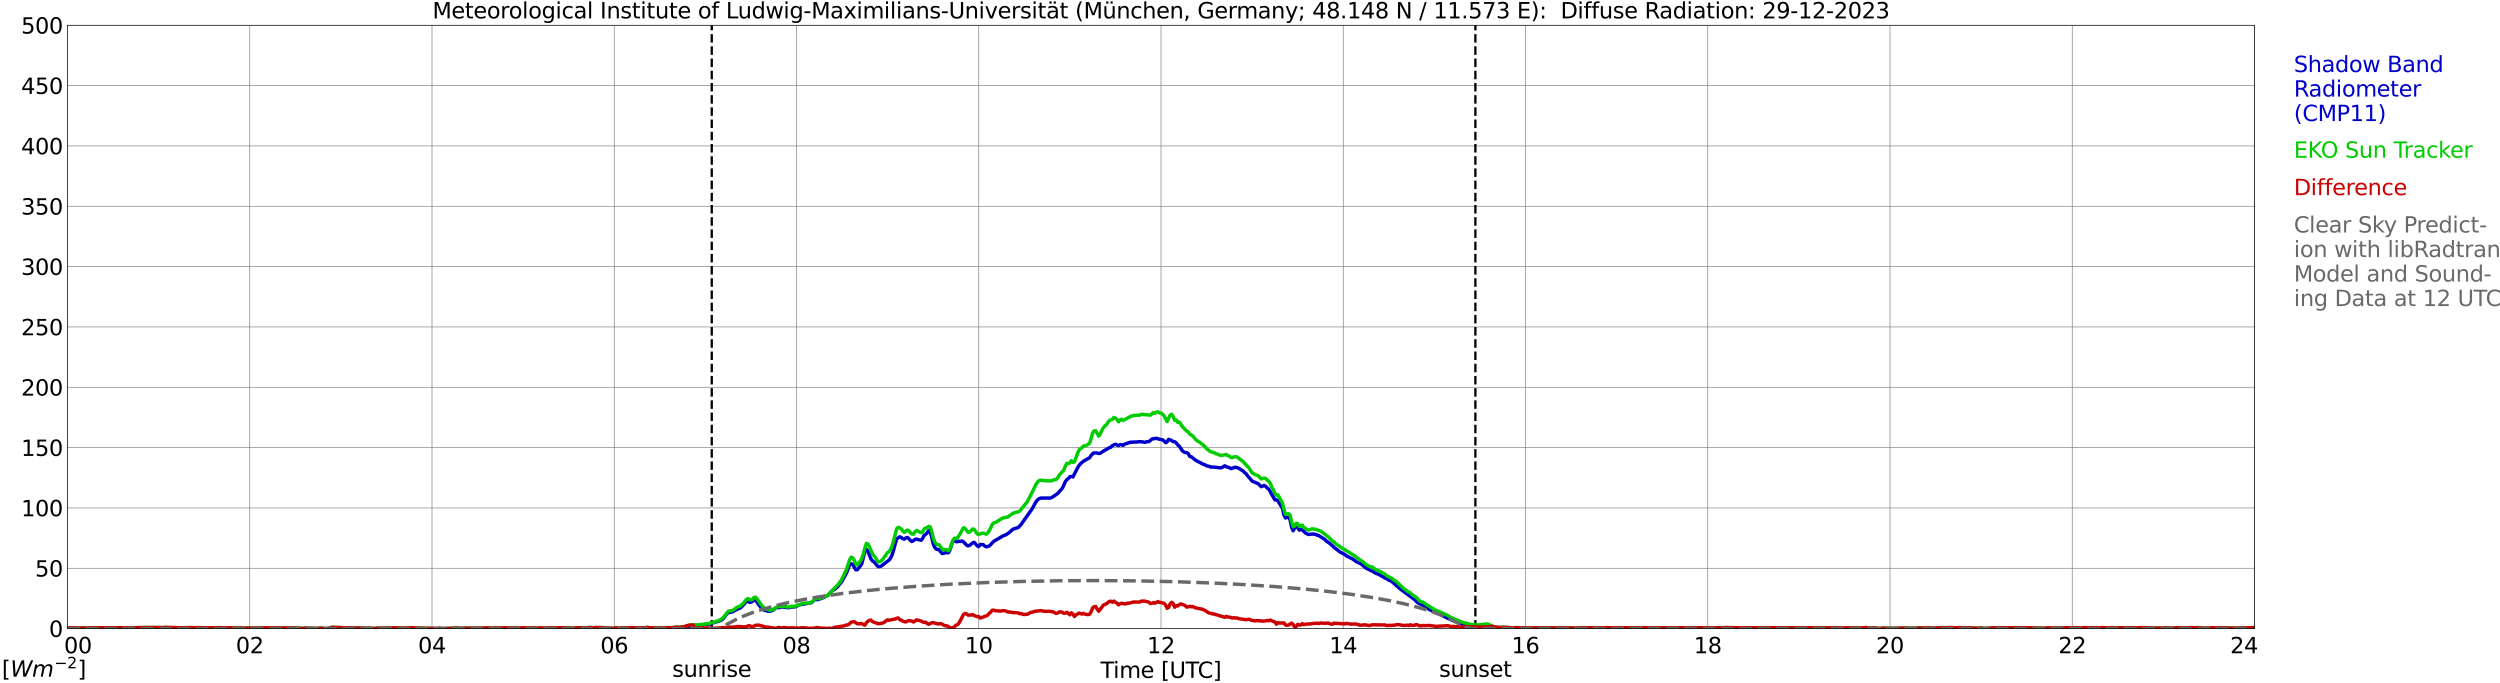 <?xml version="1.0" encoding="utf-8" standalone="no"?>
<!DOCTYPE svg PUBLIC "-//W3C//DTD SVG 1.1//EN"
  "http://www.w3.org/Graphics/SVG/1.1/DTD/svg11.dtd">
<svg xmlns:xlink="http://www.w3.org/1999/xlink" width="1085.4pt" height="296.64pt" viewBox="0 0 1085.4 296.64" xmlns="http://www.w3.org/2000/svg" version="1.1">
 <defs>
  <style type="text/css">*{stroke-linejoin: round; stroke-linecap: butt}</style>
 </defs>
 <g id="figure_1">
  <g id="patch_1">
   <path d="M 0 296.64 
L 1085.4 296.64 
L 1085.4 0 
L 0 0 
z
" style="fill: #ffffff"/>
  </g>
  <g id="axes_1">
   <g id="patch_2">
    <path d="M 29.306 272.909 
L 978.814 272.909 
L 978.814 10.976 
L 29.306 10.976 
z
" style="fill: #ffffff"/>
   </g>
   <g id="patch_3">
    <path d="M 978.814 272.909 
L 978.814 272.909 
L 978.814 10.976 
L 978.814 10.976 
z
" clip-path="url(#p79aa3e588f)" style="fill: #d3d3d3; opacity: 0.25; stroke: #d3d3d3; stroke-linejoin: miter"/>
   </g>
   <g id="matplotlib.axis_1">
    <g id="xtick_1">
     <g id="line2d_1">
      <path d="M 29.306 272.909 
L 29.306 10.976 
" clip-path="url(#p79aa3e588f)" style="fill: none; stroke: #808080; stroke-width: 0.3; stroke-linecap: square"/>
     </g>
     <g id="line2d_2"/>
     <g id="text_1">
      <!--    00 -->
      <g transform="translate(18.733 283.627) scale(0.095 -0.095)">
       <defs>
        <path id="DejaVuSans-20" transform="scale(0.016)"/>
        <path id="DejaVuSans-30" d="M 2034 4250 
Q 1547 4250 1301 3770 
Q 1056 3291 1056 2328 
Q 1056 1369 1301 889 
Q 1547 409 2034 409 
Q 2525 409 2770 889 
Q 3016 1369 3016 2328 
Q 3016 3291 2770 3770 
Q 2525 4250 2034 4250 
z
M 2034 4750 
Q 2819 4750 3233 4129 
Q 3647 3509 3647 2328 
Q 3647 1150 3233 529 
Q 2819 -91 2034 -91 
Q 1250 -91 836 529 
Q 422 1150 422 2328 
Q 422 3509 836 4129 
Q 1250 4750 2034 4750 
z
" transform="scale(0.016)"/>
       </defs>
       <use xlink:href="#DejaVuSans-20"/>
       <use xlink:href="#DejaVuSans-20" transform="translate(31.787 0)"/>
       <use xlink:href="#DejaVuSans-20" transform="translate(63.574 0)"/>
       <use xlink:href="#DejaVuSans-30" transform="translate(95.361 0)"/>
       <use xlink:href="#DejaVuSans-30" transform="translate(158.984 0)"/>
      </g>
     </g>
    </g>
    <g id="xtick_2">
     <g id="line2d_3">
      <path d="M 108.431 272.909 
L 108.431 10.976 
" clip-path="url(#p79aa3e588f)" style="fill: none; stroke: #808080; stroke-width: 0.3; stroke-linecap: square"/>
     </g>
     <g id="line2d_4"/>
     <g id="text_2">
      <!-- 02 -->
      <g transform="translate(102.387 283.627) scale(0.095 -0.095)">
       <defs>
        <path id="DejaVuSans-32" d="M 1228 531 
L 3431 531 
L 3431 0 
L 469 0 
L 469 531 
Q 828 903 1448 1529 
Q 2069 2156 2228 2338 
Q 2531 2678 2651 2914 
Q 2772 3150 2772 3378 
Q 2772 3750 2511 3984 
Q 2250 4219 1831 4219 
Q 1534 4219 1204 4116 
Q 875 4013 500 3803 
L 500 4441 
Q 881 4594 1212 4672 
Q 1544 4750 1819 4750 
Q 2544 4750 2975 4387 
Q 3406 4025 3406 3419 
Q 3406 3131 3298 2873 
Q 3191 2616 2906 2266 
Q 2828 2175 2409 1742 
Q 1991 1309 1228 531 
z
" transform="scale(0.016)"/>
       </defs>
       <use xlink:href="#DejaVuSans-30"/>
       <use xlink:href="#DejaVuSans-32" transform="translate(63.623 0)"/>
      </g>
     </g>
    </g>
    <g id="xtick_3">
     <g id="line2d_5">
      <path d="M 187.557 272.909 
L 187.557 10.976 
" clip-path="url(#p79aa3e588f)" style="fill: none; stroke: #808080; stroke-width: 0.3; stroke-linecap: square"/>
     </g>
     <g id="line2d_6"/>
     <g id="text_3">
      <!-- 04 -->
      <g transform="translate(181.513 283.627) scale(0.095 -0.095)">
       <defs>
        <path id="DejaVuSans-34" d="M 2419 4116 
L 825 1625 
L 2419 1625 
L 2419 4116 
z
M 2253 4666 
L 3047 4666 
L 3047 1625 
L 3713 1625 
L 3713 1100 
L 3047 1100 
L 3047 0 
L 2419 0 
L 2419 1100 
L 313 1100 
L 313 1709 
L 2253 4666 
z
" transform="scale(0.016)"/>
       </defs>
       <use xlink:href="#DejaVuSans-30"/>
       <use xlink:href="#DejaVuSans-34" transform="translate(63.623 0)"/>
      </g>
     </g>
    </g>
    <g id="xtick_4">
     <g id="line2d_7">
      <path d="M 266.683 272.909 
L 266.683 10.976 
" clip-path="url(#p79aa3e588f)" style="fill: none; stroke: #808080; stroke-width: 0.3; stroke-linecap: square"/>
     </g>
     <g id="line2d_8"/>
     <g id="text_4">
      <!-- 06 -->
      <g transform="translate(260.638 283.627) scale(0.095 -0.095)">
       <defs>
        <path id="DejaVuSans-36" d="M 2113 2584 
Q 1688 2584 1439 2293 
Q 1191 2003 1191 1497 
Q 1191 994 1439 701 
Q 1688 409 2113 409 
Q 2538 409 2786 701 
Q 3034 994 3034 1497 
Q 3034 2003 2786 2293 
Q 2538 2584 2113 2584 
z
M 3366 4563 
L 3366 3988 
Q 3128 4100 2886 4159 
Q 2644 4219 2406 4219 
Q 1781 4219 1451 3797 
Q 1122 3375 1075 2522 
Q 1259 2794 1537 2939 
Q 1816 3084 2150 3084 
Q 2853 3084 3261 2657 
Q 3669 2231 3669 1497 
Q 3669 778 3244 343 
Q 2819 -91 2113 -91 
Q 1303 -91 875 529 
Q 447 1150 447 2328 
Q 447 3434 972 4092 
Q 1497 4750 2381 4750 
Q 2619 4750 2861 4703 
Q 3103 4656 3366 4563 
z
" transform="scale(0.016)"/>
       </defs>
       <use xlink:href="#DejaVuSans-30"/>
       <use xlink:href="#DejaVuSans-36" transform="translate(63.623 0)"/>
      </g>
     </g>
    </g>
    <g id="xtick_5">
     <g id="line2d_9">
      <path d="M 345.808 272.909 
L 345.808 10.976 
" clip-path="url(#p79aa3e588f)" style="fill: none; stroke: #808080; stroke-width: 0.3; stroke-linecap: square"/>
     </g>
     <g id="line2d_10"/>
     <g id="text_5">
      <!-- 08 -->
      <g transform="translate(339.764 283.627) scale(0.095 -0.095)">
       <defs>
        <path id="DejaVuSans-38" d="M 2034 2216 
Q 1584 2216 1326 1975 
Q 1069 1734 1069 1313 
Q 1069 891 1326 650 
Q 1584 409 2034 409 
Q 2484 409 2743 651 
Q 3003 894 3003 1313 
Q 3003 1734 2745 1975 
Q 2488 2216 2034 2216 
z
M 1403 2484 
Q 997 2584 770 2862 
Q 544 3141 544 3541 
Q 544 4100 942 4425 
Q 1341 4750 2034 4750 
Q 2731 4750 3128 4425 
Q 3525 4100 3525 3541 
Q 3525 3141 3298 2862 
Q 3072 2584 2669 2484 
Q 3125 2378 3379 2068 
Q 3634 1759 3634 1313 
Q 3634 634 3220 271 
Q 2806 -91 2034 -91 
Q 1263 -91 848 271 
Q 434 634 434 1313 
Q 434 1759 690 2068 
Q 947 2378 1403 2484 
z
M 1172 3481 
Q 1172 3119 1398 2916 
Q 1625 2713 2034 2713 
Q 2441 2713 2670 2916 
Q 2900 3119 2900 3481 
Q 2900 3844 2670 4047 
Q 2441 4250 2034 4250 
Q 1625 4250 1398 4047 
Q 1172 3844 1172 3481 
z
" transform="scale(0.016)"/>
       </defs>
       <use xlink:href="#DejaVuSans-30"/>
       <use xlink:href="#DejaVuSans-38" transform="translate(63.623 0)"/>
      </g>
     </g>
    </g>
    <g id="xtick_6">
     <g id="line2d_11">
      <path d="M 424.934 272.909 
L 424.934 10.976 
" clip-path="url(#p79aa3e588f)" style="fill: none; stroke: #808080; stroke-width: 0.3; stroke-linecap: square"/>
     </g>
     <g id="line2d_12"/>
     <g id="text_6">
      <!-- 10 -->
      <g transform="translate(418.89 283.627) scale(0.095 -0.095)">
       <defs>
        <path id="DejaVuSans-31" d="M 794 531 
L 1825 531 
L 1825 4091 
L 703 3866 
L 703 4441 
L 1819 4666 
L 2450 4666 
L 2450 531 
L 3481 531 
L 3481 0 
L 794 0 
L 794 531 
z
" transform="scale(0.016)"/>
       </defs>
       <use xlink:href="#DejaVuSans-31"/>
       <use xlink:href="#DejaVuSans-30" transform="translate(63.623 0)"/>
      </g>
     </g>
    </g>
    <g id="xtick_7">
     <g id="line2d_13">
      <path d="M 504.06 272.909 
L 504.06 10.976 
" clip-path="url(#p79aa3e588f)" style="fill: none; stroke: #808080; stroke-width: 0.3; stroke-linecap: square"/>
     </g>
     <g id="line2d_14"/>
     <g id="text_7">
      <!-- 12 -->
      <g transform="translate(498.015 283.627) scale(0.095 -0.095)">
       <use xlink:href="#DejaVuSans-31"/>
       <use xlink:href="#DejaVuSans-32" transform="translate(63.623 0)"/>
      </g>
     </g>
    </g>
    <g id="xtick_8">
     <g id="line2d_15">
      <path d="M 583.185 272.909 
L 583.185 10.976 
" clip-path="url(#p79aa3e588f)" style="fill: none; stroke: #808080; stroke-width: 0.3; stroke-linecap: square"/>
     </g>
     <g id="line2d_16"/>
     <g id="text_8">
      <!-- 14 -->
      <g transform="translate(577.141 283.627) scale(0.095 -0.095)">
       <use xlink:href="#DejaVuSans-31"/>
       <use xlink:href="#DejaVuSans-34" transform="translate(63.623 0)"/>
      </g>
     </g>
    </g>
    <g id="xtick_9">
     <g id="line2d_17">
      <path d="M 662.311 272.909 
L 662.311 10.976 
" clip-path="url(#p79aa3e588f)" style="fill: none; stroke: #808080; stroke-width: 0.3; stroke-linecap: square"/>
     </g>
     <g id="line2d_18"/>
     <g id="text_9">
      <!-- 16 -->
      <g transform="translate(656.267 283.627) scale(0.095 -0.095)">
       <use xlink:href="#DejaVuSans-31"/>
       <use xlink:href="#DejaVuSans-36" transform="translate(63.623 0)"/>
      </g>
     </g>
    </g>
    <g id="xtick_10">
     <g id="line2d_19">
      <path d="M 741.437 272.909 
L 741.437 10.976 
" clip-path="url(#p79aa3e588f)" style="fill: none; stroke: #808080; stroke-width: 0.3; stroke-linecap: square"/>
     </g>
     <g id="line2d_20"/>
     <g id="text_10">
      <!-- 18 -->
      <g transform="translate(735.392 283.627) scale(0.095 -0.095)">
       <use xlink:href="#DejaVuSans-31"/>
       <use xlink:href="#DejaVuSans-38" transform="translate(63.623 0)"/>
      </g>
     </g>
    </g>
    <g id="xtick_11">
     <g id="line2d_21">
      <path d="M 820.562 272.909 
L 820.562 10.976 
" clip-path="url(#p79aa3e588f)" style="fill: none; stroke: #808080; stroke-width: 0.3; stroke-linecap: square"/>
     </g>
     <g id="line2d_22"/>
     <g id="text_11">
      <!-- 20 -->
      <g transform="translate(814.518 283.627) scale(0.095 -0.095)">
       <use xlink:href="#DejaVuSans-32"/>
       <use xlink:href="#DejaVuSans-30" transform="translate(63.623 0)"/>
      </g>
     </g>
    </g>
    <g id="xtick_12">
     <g id="line2d_23">
      <path d="M 899.688 272.909 
L 899.688 10.976 
" clip-path="url(#p79aa3e588f)" style="fill: none; stroke: #808080; stroke-width: 0.3; stroke-linecap: square"/>
     </g>
     <g id="line2d_24"/>
     <g id="text_12">
      <!-- 22 -->
      <g transform="translate(893.644 283.627) scale(0.095 -0.095)">
       <use xlink:href="#DejaVuSans-32"/>
       <use xlink:href="#DejaVuSans-32" transform="translate(63.623 0)"/>
      </g>
     </g>
    </g>
    <g id="xtick_13">
     <g id="line2d_25">
      <path d="M 978.814 272.909 
L 978.814 10.976 
" clip-path="url(#p79aa3e588f)" style="fill: none; stroke: #808080; stroke-width: 0.3; stroke-linecap: square"/>
     </g>
     <g id="line2d_26"/>
     <g id="text_13">
      <!-- 24    -->
      <g transform="translate(968.241 283.627) scale(0.095 -0.095)">
       <use xlink:href="#DejaVuSans-32"/>
       <use xlink:href="#DejaVuSans-34" transform="translate(63.623 0)"/>
       <use xlink:href="#DejaVuSans-20" transform="translate(127.246 0)"/>
       <use xlink:href="#DejaVuSans-20" transform="translate(159.033 0)"/>
       <use xlink:href="#DejaVuSans-20" transform="translate(190.82 0)"/>
      </g>
     </g>
    </g>
    <g id="text_14">
     <!-- Time [UTC] -->
     <g transform="translate(477.806 294.322) scale(0.095 -0.095)">
      <defs>
       <path id="DejaVuSans-54" d="M -19 4666 
L 3928 4666 
L 3928 4134 
L 2272 4134 
L 2272 0 
L 1638 0 
L 1638 4134 
L -19 4134 
L -19 4666 
z
" transform="scale(0.016)"/>
       <path id="DejaVuSans-69" d="M 603 3500 
L 1178 3500 
L 1178 0 
L 603 0 
L 603 3500 
z
M 603 4863 
L 1178 4863 
L 1178 4134 
L 603 4134 
L 603 4863 
z
" transform="scale(0.016)"/>
       <path id="DejaVuSans-6d" d="M 3328 2828 
Q 3544 3216 3844 3400 
Q 4144 3584 4550 3584 
Q 5097 3584 5394 3201 
Q 5691 2819 5691 2113 
L 5691 0 
L 5113 0 
L 5113 2094 
Q 5113 2597 4934 2840 
Q 4756 3084 4391 3084 
Q 3944 3084 3684 2787 
Q 3425 2491 3425 1978 
L 3425 0 
L 2847 0 
L 2847 2094 
Q 2847 2600 2669 2842 
Q 2491 3084 2119 3084 
Q 1678 3084 1418 2786 
Q 1159 2488 1159 1978 
L 1159 0 
L 581 0 
L 581 3500 
L 1159 3500 
L 1159 2956 
Q 1356 3278 1631 3431 
Q 1906 3584 2284 3584 
Q 2666 3584 2933 3390 
Q 3200 3197 3328 2828 
z
" transform="scale(0.016)"/>
       <path id="DejaVuSans-65" d="M 3597 1894 
L 3597 1613 
L 953 1613 
Q 991 1019 1311 708 
Q 1631 397 2203 397 
Q 2534 397 2845 478 
Q 3156 559 3463 722 
L 3463 178 
Q 3153 47 2828 -22 
Q 2503 -91 2169 -91 
Q 1331 -91 842 396 
Q 353 884 353 1716 
Q 353 2575 817 3079 
Q 1281 3584 2069 3584 
Q 2775 3584 3186 3129 
Q 3597 2675 3597 1894 
z
M 3022 2063 
Q 3016 2534 2758 2815 
Q 2500 3097 2075 3097 
Q 1594 3097 1305 2825 
Q 1016 2553 972 2059 
L 3022 2063 
z
" transform="scale(0.016)"/>
       <path id="DejaVuSans-5b" d="M 550 4863 
L 1875 4863 
L 1875 4416 
L 1125 4416 
L 1125 -397 
L 1875 -397 
L 1875 -844 
L 550 -844 
L 550 4863 
z
" transform="scale(0.016)"/>
       <path id="DejaVuSans-55" d="M 556 4666 
L 1191 4666 
L 1191 1831 
Q 1191 1081 1462 751 
Q 1734 422 2344 422 
Q 2950 422 3222 751 
Q 3494 1081 3494 1831 
L 3494 4666 
L 4128 4666 
L 4128 1753 
Q 4128 841 3676 375 
Q 3225 -91 2344 -91 
Q 1459 -91 1007 375 
Q 556 841 556 1753 
L 556 4666 
z
" transform="scale(0.016)"/>
       <path id="DejaVuSans-43" d="M 4122 4306 
L 4122 3641 
Q 3803 3938 3442 4084 
Q 3081 4231 2675 4231 
Q 1875 4231 1450 3742 
Q 1025 3253 1025 2328 
Q 1025 1406 1450 917 
Q 1875 428 2675 428 
Q 3081 428 3442 575 
Q 3803 722 4122 1019 
L 4122 359 
Q 3791 134 3420 21 
Q 3050 -91 2638 -91 
Q 1578 -91 968 557 
Q 359 1206 359 2328 
Q 359 3453 968 4101 
Q 1578 4750 2638 4750 
Q 3056 4750 3426 4639 
Q 3797 4528 4122 4306 
z
" transform="scale(0.016)"/>
       <path id="DejaVuSans-5d" d="M 1947 4863 
L 1947 -844 
L 622 -844 
L 622 -397 
L 1369 -397 
L 1369 4416 
L 622 4416 
L 622 4863 
L 1947 4863 
z
" transform="scale(0.016)"/>
      </defs>
      <use xlink:href="#DejaVuSans-54"/>
      <use xlink:href="#DejaVuSans-69" transform="translate(57.959 0)"/>
      <use xlink:href="#DejaVuSans-6d" transform="translate(85.742 0)"/>
      <use xlink:href="#DejaVuSans-65" transform="translate(183.154 0)"/>
      <use xlink:href="#DejaVuSans-20" transform="translate(244.678 0)"/>
      <use xlink:href="#DejaVuSans-5b" transform="translate(276.465 0)"/>
      <use xlink:href="#DejaVuSans-55" transform="translate(315.479 0)"/>
      <use xlink:href="#DejaVuSans-54" transform="translate(388.672 0)"/>
      <use xlink:href="#DejaVuSans-43" transform="translate(443.881 0)"/>
      <use xlink:href="#DejaVuSans-5d" transform="translate(513.705 0)"/>
     </g>
    </g>
   </g>
   <g id="matplotlib.axis_2">
    <g id="ytick_1">
     <g id="line2d_27">
      <path d="M 29.306 272.909 
L 978.814 272.909 
" clip-path="url(#p79aa3e588f)" style="fill: none; stroke: #808080; stroke-width: 0.3; stroke-linecap: square"/>
     </g>
     <g id="line2d_28"/>
     <g id="text_15">
      <!-- 0 -->
      <g transform="translate(21.261 276.518) scale(0.095 -0.095)">
       <use xlink:href="#DejaVuSans-30"/>
      </g>
     </g>
    </g>
    <g id="ytick_2">
     <g id="line2d_29">
      <path d="M 29.306 246.715 
L 978.814 246.715 
" clip-path="url(#p79aa3e588f)" style="fill: none; stroke: #808080; stroke-width: 0.3; stroke-linecap: square"/>
     </g>
     <g id="line2d_30"/>
     <g id="text_16">
      <!-- 50 -->
      <g transform="translate(15.217 250.325) scale(0.095 -0.095)">
       <defs>
        <path id="DejaVuSans-35" d="M 691 4666 
L 3169 4666 
L 3169 4134 
L 1269 4134 
L 1269 2991 
Q 1406 3038 1543 3061 
Q 1681 3084 1819 3084 
Q 2600 3084 3056 2656 
Q 3513 2228 3513 1497 
Q 3513 744 3044 326 
Q 2575 -91 1722 -91 
Q 1428 -91 1123 -41 
Q 819 9 494 109 
L 494 744 
Q 775 591 1075 516 
Q 1375 441 1709 441 
Q 2250 441 2565 725 
Q 2881 1009 2881 1497 
Q 2881 1984 2565 2268 
Q 2250 2553 1709 2553 
Q 1456 2553 1204 2497 
Q 953 2441 691 2322 
L 691 4666 
z
" transform="scale(0.016)"/>
       </defs>
       <use xlink:href="#DejaVuSans-35"/>
       <use xlink:href="#DejaVuSans-30" transform="translate(63.623 0)"/>
      </g>
     </g>
    </g>
    <g id="ytick_3">
     <g id="line2d_31">
      <path d="M 29.306 220.522 
L 978.814 220.522 
" clip-path="url(#p79aa3e588f)" style="fill: none; stroke: #808080; stroke-width: 0.3; stroke-linecap: square"/>
     </g>
     <g id="line2d_32"/>
     <g id="text_17">
      <!-- 100 -->
      <g transform="translate(9.173 224.131) scale(0.095 -0.095)">
       <use xlink:href="#DejaVuSans-31"/>
       <use xlink:href="#DejaVuSans-30" transform="translate(63.623 0)"/>
       <use xlink:href="#DejaVuSans-30" transform="translate(127.246 0)"/>
      </g>
     </g>
    </g>
    <g id="ytick_4">
     <g id="line2d_33">
      <path d="M 29.306 194.329 
L 978.814 194.329 
" clip-path="url(#p79aa3e588f)" style="fill: none; stroke: #808080; stroke-width: 0.3; stroke-linecap: square"/>
     </g>
     <g id="line2d_34"/>
     <g id="text_18">
      <!-- 150 -->
      <g transform="translate(9.173 197.938) scale(0.095 -0.095)">
       <use xlink:href="#DejaVuSans-31"/>
       <use xlink:href="#DejaVuSans-35" transform="translate(63.623 0)"/>
       <use xlink:href="#DejaVuSans-30" transform="translate(127.246 0)"/>
      </g>
     </g>
    </g>
    <g id="ytick_5">
     <g id="line2d_35">
      <path d="M 29.306 168.136 
L 978.814 168.136 
" clip-path="url(#p79aa3e588f)" style="fill: none; stroke: #808080; stroke-width: 0.3; stroke-linecap: square"/>
     </g>
     <g id="line2d_36"/>
     <g id="text_19">
      <!-- 200 -->
      <g transform="translate(9.173 171.745) scale(0.095 -0.095)">
       <use xlink:href="#DejaVuSans-32"/>
       <use xlink:href="#DejaVuSans-30" transform="translate(63.623 0)"/>
       <use xlink:href="#DejaVuSans-30" transform="translate(127.246 0)"/>
      </g>
     </g>
    </g>
    <g id="ytick_6">
     <g id="line2d_37">
      <path d="M 29.306 141.942 
L 978.814 141.942 
" clip-path="url(#p79aa3e588f)" style="fill: none; stroke: #808080; stroke-width: 0.3; stroke-linecap: square"/>
     </g>
     <g id="line2d_38"/>
     <g id="text_20">
      <!-- 250 -->
      <g transform="translate(9.173 145.551) scale(0.095 -0.095)">
       <use xlink:href="#DejaVuSans-32"/>
       <use xlink:href="#DejaVuSans-35" transform="translate(63.623 0)"/>
       <use xlink:href="#DejaVuSans-30" transform="translate(127.246 0)"/>
      </g>
     </g>
    </g>
    <g id="ytick_7">
     <g id="line2d_39">
      <path d="M 29.306 115.749 
L 978.814 115.749 
" clip-path="url(#p79aa3e588f)" style="fill: none; stroke: #808080; stroke-width: 0.3; stroke-linecap: square"/>
     </g>
     <g id="line2d_40"/>
     <g id="text_21">
      <!-- 300 -->
      <g transform="translate(9.173 119.358) scale(0.095 -0.095)">
       <defs>
        <path id="DejaVuSans-33" d="M 2597 2516 
Q 3050 2419 3304 2112 
Q 3559 1806 3559 1356 
Q 3559 666 3084 287 
Q 2609 -91 1734 -91 
Q 1441 -91 1130 -33 
Q 819 25 488 141 
L 488 750 
Q 750 597 1062 519 
Q 1375 441 1716 441 
Q 2309 441 2620 675 
Q 2931 909 2931 1356 
Q 2931 1769 2642 2001 
Q 2353 2234 1838 2234 
L 1294 2234 
L 1294 2753 
L 1863 2753 
Q 2328 2753 2575 2939 
Q 2822 3125 2822 3475 
Q 2822 3834 2567 4026 
Q 2313 4219 1838 4219 
Q 1578 4219 1281 4162 
Q 984 4106 628 3988 
L 628 4550 
Q 988 4650 1302 4700 
Q 1616 4750 1894 4750 
Q 2613 4750 3031 4423 
Q 3450 4097 3450 3541 
Q 3450 3153 3228 2886 
Q 3006 2619 2597 2516 
z
" transform="scale(0.016)"/>
       </defs>
       <use xlink:href="#DejaVuSans-33"/>
       <use xlink:href="#DejaVuSans-30" transform="translate(63.623 0)"/>
       <use xlink:href="#DejaVuSans-30" transform="translate(127.246 0)"/>
      </g>
     </g>
    </g>
    <g id="ytick_8">
     <g id="line2d_41">
      <path d="M 29.306 89.556 
L 978.814 89.556 
" clip-path="url(#p79aa3e588f)" style="fill: none; stroke: #808080; stroke-width: 0.3; stroke-linecap: square"/>
     </g>
     <g id="line2d_42"/>
     <g id="text_22">
      <!-- 350 -->
      <g transform="translate(9.173 93.165) scale(0.095 -0.095)">
       <use xlink:href="#DejaVuSans-33"/>
       <use xlink:href="#DejaVuSans-35" transform="translate(63.623 0)"/>
       <use xlink:href="#DejaVuSans-30" transform="translate(127.246 0)"/>
      </g>
     </g>
    </g>
    <g id="ytick_9">
     <g id="line2d_43">
      <path d="M 29.306 63.362 
L 978.814 63.362 
" clip-path="url(#p79aa3e588f)" style="fill: none; stroke: #808080; stroke-width: 0.3; stroke-linecap: square"/>
     </g>
     <g id="line2d_44"/>
     <g id="text_23">
      <!-- 400 -->
      <g transform="translate(9.173 66.972) scale(0.095 -0.095)">
       <use xlink:href="#DejaVuSans-34"/>
       <use xlink:href="#DejaVuSans-30" transform="translate(63.623 0)"/>
       <use xlink:href="#DejaVuSans-30" transform="translate(127.246 0)"/>
      </g>
     </g>
    </g>
    <g id="ytick_10">
     <g id="line2d_45">
      <path d="M 29.306 37.169 
L 978.814 37.169 
" clip-path="url(#p79aa3e588f)" style="fill: none; stroke: #808080; stroke-width: 0.3; stroke-linecap: square"/>
     </g>
     <g id="line2d_46"/>
     <g id="text_24">
      <!-- 450 -->
      <g transform="translate(9.173 40.778) scale(0.095 -0.095)">
       <use xlink:href="#DejaVuSans-34"/>
       <use xlink:href="#DejaVuSans-35" transform="translate(63.623 0)"/>
       <use xlink:href="#DejaVuSans-30" transform="translate(127.246 0)"/>
      </g>
     </g>
    </g>
    <g id="ytick_11">
     <g id="line2d_47">
      <path d="M 29.306 10.976 
L 978.814 10.976 
" clip-path="url(#p79aa3e588f)" style="fill: none; stroke: #808080; stroke-width: 0.3; stroke-linecap: square"/>
     </g>
     <g id="line2d_48"/>
     <g id="text_25">
      <!-- 500 -->
      <g transform="translate(9.173 14.585) scale(0.095 -0.095)">
       <use xlink:href="#DejaVuSans-35"/>
       <use xlink:href="#DejaVuSans-30" transform="translate(63.623 0)"/>
       <use xlink:href="#DejaVuSans-30" transform="translate(127.246 0)"/>
      </g>
     </g>
    </g>
   </g>
   <g id="line2d_49">
    <path d="M 309.015 272.909 
L 309.015 10.976 
" clip-path="url(#p79aa3e588f)" style="fill: none; stroke-dasharray: 3.7,1.6; stroke-dashoffset: 0; stroke: #000000"/>
   </g>
   <g id="line2d_50">
    <path d="M 640.552 272.909 
L 640.552 10.976 
" clip-path="url(#p79aa3e588f)" style="fill: none; stroke-dasharray: 3.7,1.6; stroke-dashoffset: 0; stroke: #000000"/>
   </g>
   <g id="line2d_51">
    <path d="M 29.306 272.909 
L 300.971 272.909 
L 301.63 271.542 
L 304.927 271.442 
L 306.246 271.138 
L 307.564 271.039 
L 312.839 269.43 
L 313.499 269.027 
L 314.158 268.419 
L 315.477 266.607 
L 316.136 266.004 
L 318.114 265.601 
L 320.093 264.49 
L 321.411 263.987 
L 322.73 262.678 
L 324.049 261.064 
L 324.708 261.064 
L 325.368 261.468 
L 326.027 261.468 
L 326.686 261.064 
L 327.346 260.462 
L 328.005 260.661 
L 328.665 261.368 
L 329.324 262.479 
L 330.643 263.987 
L 331.302 264.59 
L 331.961 264.993 
L 332.621 264.993 
L 333.28 265.397 
L 334.599 265.297 
L 335.258 265.098 
L 335.918 264.695 
L 336.577 264.087 
L 337.236 263.788 
L 338.555 263.788 
L 339.215 263.484 
L 342.512 263.888 
L 343.171 263.584 
L 345.149 263.484 
L 347.127 262.578 
L 351.743 261.771 
L 352.402 261.572 
L 353.721 260.362 
L 354.38 260.263 
L 355.04 260.362 
L 357.018 259.655 
L 359.655 258.345 
L 360.315 257.439 
L 361.634 256.229 
L 362.293 255.93 
L 363.612 254.82 
L 365.59 252.3 
L 367.568 248.675 
L 368.887 245.149 
L 369.546 244.746 
L 370.206 245.05 
L 371.524 247.365 
L 372.184 247.365 
L 373.502 245.752 
L 374.162 244.746 
L 375.481 239.408 
L 376.14 238.501 
L 376.799 239.308 
L 378.118 242.629 
L 378.777 243.536 
L 379.437 243.939 
L 380.096 244.646 
L 380.756 245.553 
L 381.415 246.055 
L 382.074 245.956 
L 382.734 245.652 
L 386.031 243.132 
L 386.69 242.226 
L 387.349 240.817 
L 388.009 238.7 
L 388.668 236.081 
L 389.328 233.965 
L 390.646 233.058 
L 391.306 233.362 
L 391.965 233.865 
L 392.624 234.069 
L 393.284 233.561 
L 393.943 233.362 
L 394.603 233.865 
L 395.262 234.672 
L 395.921 235.075 
L 396.581 234.771 
L 397.24 234.169 
L 397.899 234.069 
L 399.878 234.572 
L 400.537 233.865 
L 401.196 232.456 
L 401.856 232.052 
L 402.515 231.345 
L 403.175 230.439 
L 403.834 230.942 
L 404.493 233.158 
L 405.153 236.081 
L 405.812 237.595 
L 406.471 238.396 
L 407.79 238.7 
L 408.45 239.706 
L 409.109 240.314 
L 409.768 240.214 
L 410.428 239.91 
L 411.746 240.01 
L 412.406 238.905 
L 413.065 236.689 
L 413.725 234.871 
L 414.384 234.467 
L 415.043 235.175 
L 415.703 235.175 
L 416.362 234.976 
L 417.022 235.075 
L 417.681 234.871 
L 418.34 235.274 
L 419.659 236.689 
L 420.318 236.987 
L 420.978 236.788 
L 422.297 235.678 
L 422.956 235.479 
L 424.275 236.987 
L 424.934 237.291 
L 425.593 236.385 
L 426.912 236.484 
L 427.572 237.087 
L 428.231 237.391 
L 428.89 237.291 
L 429.55 236.987 
L 431.528 234.976 
L 435.484 232.655 
L 436.803 232.152 
L 438.122 231.246 
L 439.44 230.036 
L 440.1 229.632 
L 442.078 229.03 
L 443.397 227.621 
L 444.716 225.703 
L 448.012 221.072 
L 449.991 217.547 
L 450.65 216.839 
L 451.309 216.436 
L 451.969 216.237 
L 455.925 216.237 
L 456.584 216.033 
L 458.563 214.723 
L 459.222 214.22 
L 461.2 212.004 
L 461.859 210.694 
L 462.519 209.081 
L 463.178 208.274 
L 463.838 207.771 
L 464.497 206.965 
L 465.156 206.865 
L 465.816 207.069 
L 467.794 203.24 
L 468.453 202.129 
L 469.113 201.328 
L 470.431 200.217 
L 473.069 198.708 
L 473.728 197.697 
L 474.388 196.995 
L 475.047 196.592 
L 476.366 196.692 
L 477.025 196.891 
L 477.685 196.791 
L 479.003 195.885 
L 481.641 194.376 
L 482.3 194.172 
L 482.96 193.47 
L 484.278 192.862 
L 485.597 193.47 
L 486.256 193.066 
L 486.916 193.066 
L 487.575 193.365 
L 488.235 192.862 
L 490.872 191.956 
L 491.532 192.055 
L 492.191 191.856 
L 492.85 191.956 
L 494.828 191.757 
L 496.147 191.856 
L 496.807 192.055 
L 498.125 191.757 
L 498.785 191.757 
L 500.103 190.646 
L 500.763 190.447 
L 501.422 190.447 
L 502.082 190.243 
L 502.741 190.547 
L 504.719 190.95 
L 505.379 191.453 
L 506.038 192.16 
L 506.697 191.856 
L 507.357 190.746 
L 508.675 191.249 
L 509.335 191.757 
L 509.994 191.757 
L 510.654 192.26 
L 511.313 193.166 
L 511.972 193.669 
L 513.291 195.686 
L 513.95 196.189 
L 514.61 196.487 
L 515.269 196.487 
L 515.929 196.995 
L 516.588 198.2 
L 517.247 198.305 
L 518.566 199.41 
L 519.226 199.913 
L 521.204 200.924 
L 521.863 201.328 
L 523.182 201.831 
L 523.841 202.234 
L 525.16 202.533 
L 525.819 202.836 
L 526.479 202.737 
L 529.776 203.14 
L 530.435 203.036 
L 531.754 202.234 
L 532.413 202.637 
L 533.732 203.036 
L 534.391 203.439 
L 536.369 202.836 
L 537.688 203.24 
L 539.666 204.45 
L 540.326 205.152 
L 540.985 205.655 
L 541.644 206.566 
L 542.963 208.075 
L 543.623 208.882 
L 546.26 209.987 
L 547.579 211.297 
L 548.898 210.794 
L 549.557 211.197 
L 550.216 211.905 
L 550.876 212.407 
L 553.513 217.044 
L 554.173 216.939 
L 554.832 217.442 
L 556.81 220.768 
L 557.47 223.692 
L 558.129 224.902 
L 558.788 224.498 
L 559.448 224.598 
L 560.107 225.703 
L 560.766 228.93 
L 561.426 230.439 
L 562.745 228.024 
L 564.063 230.14 
L 564.723 229.737 
L 566.042 230.643 
L 566.701 231.345 
L 568.02 232.052 
L 569.998 231.848 
L 571.317 232.052 
L 571.976 232.456 
L 572.635 232.555 
L 575.273 234.268 
L 575.932 234.976 
L 577.251 235.882 
L 578.57 236.987 
L 579.229 237.695 
L 581.867 239.706 
L 583.845 240.717 
L 584.504 241.32 
L 587.142 242.629 
L 588.46 243.536 
L 589.12 244.039 
L 590.439 244.547 
L 591.757 245.453 
L 592.417 246.155 
L 593.076 246.658 
L 596.373 248.271 
L 597.032 248.774 
L 598.351 249.277 
L 599.67 249.984 
L 601.648 251.095 
L 602.307 251.394 
L 602.967 251.897 
L 603.626 252.101 
L 604.286 252.504 
L 607.582 255.422 
L 613.517 259.859 
L 614.176 260.362 
L 615.495 261.672 
L 618.133 262.982 
L 620.111 264.291 
L 620.77 264.794 
L 621.429 264.993 
L 622.748 265.7 
L 624.067 266.203 
L 627.364 267.817 
L 628.683 268.519 
L 630.661 269.326 
L 631.98 269.828 
L 633.298 270.337 
L 637.914 271.746 
L 638.573 271.746 
L 639.233 271.945 
L 642.53 271.945 
L 643.189 271.746 
L 643.848 271.746 
L 644.508 271.542 
L 646.486 271.945 
L 647.145 272.348 
L 647.805 272.909 
L 978.154 272.909 
L 978.154 272.909 
" clip-path="url(#p79aa3e588f)" style="fill: none; stroke: #0000cc; stroke-width: 1.5; stroke-linecap: square"/>
   </g>
   <g id="line2d_52">
    <path d="M 28.646 272.507 
L 29.965 272.564 
L 33.262 272.588 
L 33.921 272.7 
L 37.218 272.642 
L 37.878 272.686 
L 39.197 272.62 
L 40.515 272.589 
L 45.79 272.536 
L 47.109 272.587 
L 49.747 272.518 
L 51.725 272.583 
L 53.043 272.552 
L 54.362 272.6 
L 55.022 272.532 
L 55.681 272.635 
L 57 272.598 
L 57.659 272.645 
L 58.319 272.533 
L 60.297 272.473 
L 68.869 272.437 
L 70.847 272.503 
L 71.506 272.406 
L 80.078 272.56 
L 82.056 272.477 
L 93.266 272.56 
L 94.584 272.493 
L 102.497 272.64 
L 103.816 272.669 
L 104.475 272.613 
L 106.453 272.727 
L 118.982 272.57 
L 120.3 272.621 
L 124.257 272.649 
L 127.553 272.594 
L 128.213 272.708 
L 130.85 272.805 
L 131.51 272.883 
L 132.169 272.724 
L 133.488 272.715 
L 137.444 272.846 
L 139.422 272.742 
L 141.4 272.947 
L 142.719 272.82 
L 144.038 272.365 
L 147.994 272.483 
L 151.951 272.589 
L 161.841 272.812 
L 162.501 272.897 
L 164.479 272.703 
L 167.116 272.684 
L 172.391 272.604 
L 175.029 272.702 
L 177.666 272.564 
L 184.92 272.793 
L 187.557 272.927 
L 188.876 272.969 
L 190.195 272.991 
L 190.854 272.718 
L 191.513 272.944 
L 192.832 272.826 
L 193.492 272.955 
L 194.151 272.847 
L 196.129 272.801 
L 198.767 272.646 
L 199.426 272.811 
L 202.723 272.684 
L 203.382 272.816 
L 204.042 272.721 
L 206.679 272.717 
L 209.976 272.699 
L 211.295 272.587 
L 213.932 272.736 
L 214.592 272.618 
L 220.526 272.623 
L 221.186 272.52 
L 221.845 272.7 
L 223.164 272.612 
L 224.482 272.652 
L 225.142 272.604 
L 225.801 272.722 
L 226.461 272.618 
L 227.779 272.598 
L 228.439 272.548 
L 229.098 272.662 
L 231.076 272.562 
L 231.736 272.653 
L 235.033 272.639 
L 237.011 272.706 
L 238.989 272.525 
L 239.648 272.661 
L 240.308 272.542 
L 240.967 272.661 
L 244.264 272.51 
L 245.583 272.595 
L 246.242 272.708 
L 247.561 272.654 
L 248.22 272.734 
L 252.176 272.524 
L 253.495 272.7 
L 256.133 272.438 
L 258.111 272.574 
L 258.77 272.398 
L 259.43 272.5 
L 260.089 272.441 
L 261.408 272.501 
L 262.067 272.512 
L 262.726 272.64 
L 265.364 272.71 
L 266.023 272.908 
L 267.342 272.608 
L 268.002 272.584 
L 268.661 272.773 
L 269.98 272.553 
L 270.639 272.639 
L 272.617 272.554 
L 277.892 272.565 
L 280.53 272.534 
L 281.189 272.358 
L 281.849 272.577 
L 283.167 272.556 
L 284.486 272.547 
L 285.145 272.713 
L 287.124 272.569 
L 287.783 272.733 
L 289.102 272.503 
L 291.739 272.514 
L 293.717 272.292 
L 295.036 272.381 
L 296.355 272.197 
L 297.014 272.084 
L 298.992 271.482 
L 300.971 271.303 
L 302.289 271.404 
L 307.564 270.742 
L 310.202 270.085 
L 312.839 269.039 
L 313.499 268.574 
L 314.158 267.943 
L 316.136 265.477 
L 316.796 265.186 
L 317.455 265.173 
L 318.114 265.027 
L 320.093 263.589 
L 321.411 263.12 
L 322.73 261.927 
L 324.049 260.267 
L 324.708 259.905 
L 326.027 260.496 
L 326.686 260.208 
L 327.346 259.418 
L 328.005 259.248 
L 328.665 259.954 
L 330.643 262.823 
L 331.961 264.14 
L 333.94 264.89 
L 334.599 264.884 
L 335.258 264.735 
L 335.918 264.412 
L 337.236 263.577 
L 337.896 263.297 
L 339.215 263.329 
L 339.874 263.177 
L 341.852 263.548 
L 342.512 263.553 
L 343.83 263.201 
L 344.49 263.304 
L 345.808 262.988 
L 348.446 261.994 
L 349.105 261.856 
L 351.083 261.872 
L 352.402 261.412 
L 353.721 260.165 
L 354.38 259.846 
L 355.699 259.881 
L 357.018 259.408 
L 358.337 259.013 
L 359.655 258.293 
L 360.974 256.887 
L 361.634 256.031 
L 363.612 254.049 
L 364.93 252.365 
L 366.249 249.964 
L 367.568 247.098 
L 368.887 243.017 
L 369.546 241.919 
L 370.206 242.156 
L 370.865 243.244 
L 371.524 244.764 
L 372.184 245.238 
L 373.502 243.58 
L 374.162 242.546 
L 374.821 240.468 
L 375.481 237.92 
L 376.14 235.942 
L 376.799 236.14 
L 377.459 237.368 
L 378.777 240.435 
L 380.096 242.093 
L 380.756 243.275 
L 381.415 243.959 
L 382.074 243.797 
L 382.734 243.363 
L 383.393 242.655 
L 385.371 239.857 
L 386.031 239.518 
L 386.69 238.47 
L 387.349 236.891 
L 388.009 234.627 
L 389.328 229.486 
L 389.987 228.954 
L 390.646 229.178 
L 391.306 229.692 
L 391.965 230.627 
L 392.624 231.07 
L 393.284 230.667 
L 393.943 230.127 
L 394.603 230.424 
L 395.262 231.293 
L 395.921 231.805 
L 396.581 231.922 
L 397.24 230.92 
L 397.899 230.277 
L 399.878 231.263 
L 400.537 230.955 
L 401.196 229.763 
L 401.856 229.24 
L 402.515 229.148 
L 403.175 228.556 
L 403.834 228.733 
L 404.493 230.67 
L 405.153 233.48 
L 405.812 235.241 
L 406.471 236.143 
L 407.131 236.519 
L 407.79 236.577 
L 409.109 238.441 
L 409.768 238.743 
L 410.428 238.635 
L 411.087 238.711 
L 411.746 239.123 
L 412.406 238.512 
L 413.725 234.441 
L 414.384 233.652 
L 415.043 233.683 
L 415.703 233.521 
L 417.022 231.484 
L 417.681 230.143 
L 418.34 229.122 
L 419 229.412 
L 420.318 231.144 
L 420.978 230.965 
L 421.637 230.399 
L 422.297 229.632 
L 422.956 229.841 
L 424.275 231.811 
L 424.934 232.064 
L 426.253 231.52 
L 426.912 231.467 
L 428.231 231.919 
L 428.89 231.368 
L 430.209 229.053 
L 430.869 227.575 
L 431.528 226.982 
L 432.187 226.816 
L 432.847 226.507 
L 433.506 225.991 
L 434.825 225.243 
L 435.484 224.864 
L 437.462 224.502 
L 439.44 223.105 
L 440.1 222.725 
L 440.759 222.502 
L 442.078 222.232 
L 442.737 221.892 
L 446.034 217.794 
L 448.672 212.586 
L 449.991 209.941 
L 450.65 209.07 
L 451.309 208.6 
L 451.969 208.452 
L 452.628 208.613 
L 454.606 208.747 
L 455.925 208.773 
L 456.584 208.726 
L 457.244 208.365 
L 458.563 208.151 
L 459.222 207.448 
L 459.881 206.289 
L 461.859 204.064 
L 462.519 202.42 
L 463.178 201.185 
L 463.838 201.235 
L 464.497 200.99 
L 465.156 200.015 
L 465.816 200.762 
L 466.475 200.518 
L 467.794 196.945 
L 468.453 195.402 
L 469.113 194.799 
L 469.772 194.415 
L 470.431 193.592 
L 471.091 193.562 
L 471.75 193.335 
L 473.069 192.443 
L 473.728 190.406 
L 474.388 187.951 
L 475.047 187.093 
L 475.706 187.015 
L 477.025 189.362 
L 477.685 188.412 
L 478.344 186.92 
L 479.003 185.755 
L 479.663 184.938 
L 480.322 184.382 
L 481.641 182.574 
L 482.96 182.035 
L 483.619 181.22 
L 484.278 181.534 
L 484.938 182.061 
L 485.597 183.148 
L 486.256 182.321 
L 486.916 182.056 
L 487.575 182.535 
L 489.553 181.502 
L 490.213 181.205 
L 490.872 180.716 
L 491.532 180.642 
L 492.191 180.317 
L 492.85 180.433 
L 493.51 180.278 
L 494.828 180.268 
L 495.488 179.854 
L 499.444 180.253 
L 500.763 179.138 
L 501.422 179.434 
L 502.082 178.9 
L 502.741 178.8 
L 503.4 179.307 
L 504.06 179.305 
L 504.719 179.796 
L 505.379 180.516 
L 506.697 183.026 
L 508.016 180.234 
L 508.675 179.849 
L 509.335 180.873 
L 509.994 182.498 
L 510.654 182.296 
L 511.313 183.363 
L 511.972 183.262 
L 512.632 184.077 
L 513.291 185.204 
L 515.269 187.169 
L 515.929 187.555 
L 516.588 188.503 
L 517.907 189.316 
L 519.226 190.961 
L 521.204 192.277 
L 521.863 192.877 
L 522.522 193.314 
L 523.182 193.965 
L 523.841 194.795 
L 525.16 195.811 
L 525.819 196.193 
L 526.479 196.402 
L 527.138 196.465 
L 527.797 196.978 
L 528.457 197.08 
L 529.776 197.696 
L 530.435 197.708 
L 532.413 197.326 
L 533.073 197.844 
L 533.732 198.016 
L 534.391 198.6 
L 535.051 198.678 
L 535.71 198.348 
L 536.369 198.297 
L 537.029 198.378 
L 539.666 200.352 
L 540.326 201.163 
L 542.304 203.184 
L 542.963 204.348 
L 543.623 205.268 
L 544.941 206.065 
L 546.26 206.553 
L 547.579 207.95 
L 548.898 207.565 
L 549.557 207.81 
L 550.876 209.015 
L 551.535 209.898 
L 552.195 211.58 
L 552.854 212.706 
L 553.513 214.172 
L 554.173 215.052 
L 554.832 214.834 
L 556.151 217.27 
L 556.81 218.474 
L 557.47 221.242 
L 558.129 223.347 
L 558.788 223.119 
L 559.448 223.027 
L 560.107 223.688 
L 560.766 226.536 
L 561.426 228.663 
L 562.085 228.352 
L 562.745 227.166 
L 563.404 227.301 
L 564.063 228.553 
L 565.382 227.958 
L 566.042 228.94 
L 566.701 229.43 
L 568.02 230.115 
L 569.338 229.695 
L 569.998 229.627 
L 571.317 229.815 
L 572.635 230.354 
L 573.295 230.53 
L 575.273 231.978 
L 575.932 232.58 
L 576.592 232.965 
L 578.57 235.04 
L 579.229 235.299 
L 579.889 235.999 
L 582.526 237.874 
L 584.504 239.052 
L 588.46 241.517 
L 589.12 242.216 
L 589.779 242.499 
L 590.439 243.097 
L 591.757 243.9 
L 593.076 245.107 
L 594.395 245.81 
L 595.054 246.07 
L 595.714 246.105 
L 597.032 247.147 
L 599.67 248.382 
L 600.329 248.815 
L 600.989 249.049 
L 602.307 250.142 
L 604.286 251.072 
L 604.945 251.7 
L 606.264 252.506 
L 609.561 255.626 
L 611.539 257.047 
L 612.198 257.273 
L 612.858 257.964 
L 614.176 258.907 
L 614.836 259.312 
L 616.154 260.763 
L 616.814 261.162 
L 618.133 261.594 
L 618.792 262.144 
L 621.429 263.817 
L 623.408 264.953 
L 624.726 265.461 
L 628.683 267.268 
L 630.001 268.133 
L 631.32 268.569 
L 631.98 269.079 
L 632.639 269.169 
L 633.958 269.85 
L 635.276 270.256 
L 635.936 270.476 
L 636.595 270.544 
L 637.914 270.933 
L 639.233 271.166 
L 641.87 271.304 
L 645.167 270.891 
L 645.827 270.948 
L 646.486 271.126 
L 647.805 271.8 
L 648.464 272.114 
L 651.102 272.413 
L 653.08 272.343 
L 653.739 272.432 
L 654.399 272.4 
L 656.377 272.568 
L 657.695 272.62 
L 658.355 272.454 
L 659.014 272.591 
L 661.652 272.558 
L 662.311 272.662 
L 662.97 272.564 
L 664.949 272.612 
L 673.521 272.597 
L 674.18 272.664 
L 676.158 272.572 
L 676.817 272.643 
L 677.477 272.516 
L 678.796 272.597 
L 684.73 272.661 
L 685.389 272.673 
L 686.049 272.563 
L 687.368 272.526 
L 688.027 272.508 
L 688.686 272.631 
L 690.005 272.563 
L 693.302 272.645 
L 695.28 272.544 
L 697.918 272.498 
L 699.236 272.615 
L 699.896 272.534 
L 701.215 272.552 
L 715.062 272.586 
L 716.38 272.588 
L 741.437 272.567 
L 742.756 272.604 
L 747.371 272.581 
L 749.349 272.478 
L 754.624 272.537 
L 809.353 272.622 
L 810.012 272.428 
L 810.672 272.604 
L 812.65 272.677 
L 813.969 272.606 
L 814.628 272.761 
L 816.606 272.902 
L 817.265 272.713 
L 817.925 272.766 
L 819.244 272.719 
L 821.222 272.81 
L 824.519 272.727 
L 828.475 272.685 
L 829.134 272.835 
L 830.453 272.714 
L 831.112 272.776 
L 833.091 272.633 
L 834.409 272.667 
L 835.728 272.593 
L 837.706 272.527 
L 838.366 272.677 
L 839.684 272.644 
L 840.344 272.732 
L 841.663 272.542 
L 842.322 272.638 
L 842.981 272.49 
L 844.3 272.581 
L 844.959 272.491 
L 845.619 272.548 
L 846.278 272.461 
L 848.916 272.559 
L 849.575 272.508 
L 850.235 272.585 
L 850.894 272.448 
L 852.213 272.601 
L 854.85 272.536 
L 856.828 272.729 
L 857.488 272.675 
L 858.147 272.806 
L 859.466 272.656 
L 860.125 272.592 
L 860.785 272.784 
L 861.444 272.853 
L 866.06 272.571 
L 867.378 272.602 
L 868.697 272.58 
L 871.994 272.516 
L 872.653 272.613 
L 874.632 272.52 
L 875.291 272.49 
L 875.95 272.584 
L 878.588 272.524 
L 879.907 272.532 
L 886.5 272.714 
L 887.16 272.681 
L 887.819 272.796 
L 888.479 272.642 
L 889.797 272.659 
L 890.457 272.57 
L 891.775 272.653 
L 895.732 272.655 
L 897.71 272.524 
L 899.029 272.622 
L 899.688 272.64 
L 900.347 272.519 
L 904.304 272.585 
L 904.963 272.487 
L 909.579 272.574 
L 910.238 272.501 
L 910.898 272.579 
L 912.876 272.486 
L 914.854 272.616 
L 915.513 272.542 
L 916.173 272.593 
L 916.832 272.486 
L 918.81 272.672 
L 920.788 272.534 
L 922.107 272.63 
L 923.426 272.579 
L 931.338 272.489 
L 932.657 272.644 
L 933.316 272.607 
L 933.976 272.692 
L 934.635 272.599 
L 935.295 272.728 
L 935.954 272.639 
L 936.613 272.745 
L 937.932 272.64 
L 939.251 272.719 
L 939.91 272.528 
L 941.229 272.633 
L 943.867 272.705 
L 945.845 272.54 
L 946.504 272.637 
L 951.779 272.475 
L 952.438 272.651 
L 954.417 272.485 
L 955.076 272.584 
L 955.735 272.565 
L 957.054 272.752 
L 957.714 272.633 
L 959.032 272.7 
L 959.692 272.569 
L 966.945 272.582 
L 967.604 272.726 
L 974.198 272.627 
L 978.154 272.472 
L 978.154 272.472 
" clip-path="url(#p79aa3e588f)" style="fill: none; stroke: #00cc00; stroke-width: 1.5; stroke-linecap: square"/>
   </g>
   <g id="line2d_53">
    <path d="M 29.306 272.575 
L 33.262 272.588 
L 33.921 272.7 
L 37.218 272.642 
L 37.878 272.686 
L 39.197 272.62 
L 40.515 272.589 
L 45.79 272.536 
L 47.109 272.587 
L 49.747 272.518 
L 51.725 272.583 
L 53.043 272.552 
L 54.362 272.6 
L 55.022 272.532 
L 55.681 272.635 
L 57 272.598 
L 57.659 272.645 
L 58.319 272.533 
L 60.297 272.473 
L 68.869 272.437 
L 70.847 272.503 
L 71.506 272.406 
L 80.078 272.56 
L 82.056 272.477 
L 93.266 272.56 
L 94.584 272.493 
L 102.497 272.64 
L 103.816 272.669 
L 104.475 272.613 
L 106.453 272.727 
L 118.982 272.57 
L 120.3 272.621 
L 124.257 272.649 
L 127.553 272.594 
L 128.213 272.708 
L 130.85 272.805 
L 131.51 272.883 
L 132.169 272.724 
L 133.488 272.715 
L 137.444 272.846 
L 139.422 272.742 
L 140.741 272.886 
L 142.719 272.82 
L 144.038 272.365 
L 147.994 272.483 
L 151.951 272.589 
L 161.841 272.812 
L 162.501 272.897 
L 164.479 272.703 
L 167.116 272.684 
L 172.391 272.604 
L 175.029 272.702 
L 177.666 272.564 
L 184.92 272.793 
L 190.195 272.827 
L 190.854 272.718 
L 191.513 272.874 
L 195.47 272.858 
L 198.767 272.646 
L 199.426 272.811 
L 202.723 272.684 
L 203.382 272.816 
L 204.042 272.721 
L 206.679 272.717 
L 209.976 272.699 
L 211.295 272.587 
L 213.932 272.736 
L 214.592 272.618 
L 220.526 272.623 
L 221.186 272.52 
L 221.845 272.7 
L 223.164 272.612 
L 224.482 272.652 
L 225.142 272.604 
L 225.801 272.722 
L 226.461 272.618 
L 227.779 272.598 
L 228.439 272.548 
L 229.098 272.662 
L 231.076 272.562 
L 231.736 272.653 
L 235.033 272.639 
L 237.011 272.706 
L 238.989 272.525 
L 239.648 272.661 
L 240.308 272.542 
L 240.967 272.661 
L 244.264 272.51 
L 245.583 272.595 
L 246.242 272.708 
L 247.561 272.654 
L 248.22 272.734 
L 252.176 272.524 
L 253.495 272.7 
L 256.133 272.438 
L 258.111 272.574 
L 258.77 272.398 
L 259.43 272.5 
L 260.089 272.441 
L 261.408 272.501 
L 262.067 272.512 
L 262.726 272.64 
L 265.364 272.71 
L 266.023 272.908 
L 267.342 272.608 
L 268.002 272.584 
L 268.661 272.773 
L 269.98 272.553 
L 270.639 272.639 
L 272.617 272.554 
L 277.892 272.565 
L 280.53 272.534 
L 281.189 272.358 
L 281.849 272.577 
L 283.167 272.556 
L 284.486 272.547 
L 285.145 272.713 
L 287.124 272.569 
L 287.783 272.733 
L 289.102 272.503 
L 291.739 272.514 
L 293.717 272.292 
L 295.036 272.381 
L 296.355 272.197 
L 297.014 272.084 
L 298.992 271.482 
L 300.971 271.303 
L 301.63 272.735 
L 302.949 272.697 
L 304.927 272.542 
L 305.586 272.727 
L 306.905 272.603 
L 308.224 272.664 
L 309.543 272.73 
L 310.861 272.721 
L 314.158 272.432 
L 314.818 272.577 
L 315.477 272.56 
L 316.796 272.196 
L 318.114 272.335 
L 319.433 272.146 
L 320.093 272.007 
L 322.071 272.077 
L 323.39 272.161 
L 324.049 272.111 
L 324.708 271.749 
L 325.368 271.648 
L 326.027 271.938 
L 326.686 272.052 
L 327.346 271.865 
L 328.005 271.496 
L 329.324 271.384 
L 330.643 271.744 
L 331.961 272.056 
L 332.621 272.344 
L 333.28 272.185 
L 333.94 272.402 
L 336.577 272.767 
L 337.236 272.697 
L 337.896 272.418 
L 338.555 272.456 
L 339.215 272.754 
L 339.874 272.502 
L 340.533 272.437 
L 341.852 272.668 
L 342.512 272.574 
L 343.171 272.693 
L 343.83 272.526 
L 344.49 272.629 
L 345.149 272.611 
L 345.808 272.716 
L 346.468 272.652 
L 347.127 272.749 
L 347.787 272.548 
L 349.105 272.59 
L 349.765 272.612 
L 351.083 272.811 
L 353.721 272.712 
L 354.38 272.492 
L 355.04 272.455 
L 355.699 272.631 
L 359.655 272.856 
L 360.315 272.7 
L 360.974 272.858 
L 361.634 272.711 
L 362.293 272.361 
L 366.249 271.778 
L 367.568 271.332 
L 368.227 271.271 
L 368.887 270.777 
L 369.546 270.082 
L 370.865 269.899 
L 372.184 270.782 
L 372.843 270.84 
L 374.162 270.709 
L 374.821 271.151 
L 375.481 271.421 
L 376.14 270.349 
L 376.799 269.741 
L 377.459 269.361 
L 378.118 269.214 
L 378.777 269.808 
L 379.437 270.161 
L 381.415 270.812 
L 382.734 270.62 
L 383.393 270.415 
L 384.053 270.087 
L 384.712 269.505 
L 385.371 269.131 
L 386.031 269.294 
L 388.668 268.734 
L 389.328 268.431 
L 389.987 268.301 
L 390.646 269.028 
L 391.306 269.239 
L 391.965 269.671 
L 392.624 269.909 
L 393.284 270.014 
L 393.943 269.673 
L 394.603 269.468 
L 395.921 269.638 
L 396.581 270.06 
L 397.24 269.66 
L 397.899 269.117 
L 399.218 269.433 
L 399.878 269.6 
L 400.537 269.999 
L 401.196 270.216 
L 401.856 270.097 
L 402.515 270.712 
L 403.175 271.026 
L 404.493 270.42 
L 405.153 270.308 
L 405.812 270.555 
L 406.471 270.655 
L 407.131 270.927 
L 407.79 270.785 
L 408.45 270.78 
L 409.109 271.036 
L 409.768 271.438 
L 410.428 271.634 
L 411.087 271.709 
L 411.746 272.022 
L 412.406 272.516 
L 413.065 272.649 
L 413.725 272.479 
L 414.384 272.093 
L 415.043 271.417 
L 415.703 271.255 
L 416.362 270.493 
L 418.34 266.756 
L 419 266.34 
L 419.659 266.51 
L 420.318 267.066 
L 421.637 267.022 
L 422.297 266.863 
L 422.956 267.272 
L 424.275 267.732 
L 424.934 267.682 
L 425.593 268.346 
L 426.253 268.044 
L 426.912 267.891 
L 427.572 267.562 
L 428.231 267.437 
L 428.89 266.985 
L 429.55 266.211 
L 430.209 265.676 
L 430.869 264.905 
L 431.528 264.916 
L 432.187 265.152 
L 433.506 265.234 
L 434.165 265.324 
L 435.484 265.118 
L 436.144 265.18 
L 436.803 265.355 
L 437.462 265.662 
L 438.122 265.673 
L 440.1 266.002 
L 440.759 265.977 
L 442.078 266.111 
L 442.737 266.478 
L 443.397 266.371 
L 444.056 266.731 
L 444.716 266.82 
L 445.375 266.682 
L 446.034 266.713 
L 447.353 265.935 
L 448.672 265.633 
L 449.331 265.395 
L 451.969 265.124 
L 453.287 265.401 
L 454.606 265.419 
L 455.266 265.359 
L 457.244 265.645 
L 458.563 266.336 
L 459.222 266.137 
L 459.881 265.685 
L 460.541 265.671 
L 461.2 265.792 
L 461.859 266.278 
L 462.519 266.248 
L 463.178 265.82 
L 464.497 266.934 
L 465.156 266.059 
L 465.816 266.602 
L 466.475 267.667 
L 467.134 267.008 
L 468.453 266.182 
L 469.772 266.603 
L 470.431 266.283 
L 471.091 266.657 
L 472.409 266.849 
L 473.069 266.643 
L 473.728 265.617 
L 474.388 263.864 
L 475.047 263.41 
L 475.706 263.332 
L 476.366 264.493 
L 477.025 265.38 
L 479.003 262.779 
L 479.663 262.365 
L 480.322 262.213 
L 481.641 261.107 
L 482.3 261.009 
L 482.96 261.474 
L 483.619 260.963 
L 484.278 261.581 
L 484.938 261.804 
L 485.597 262.587 
L 486.256 262.163 
L 486.916 261.899 
L 488.235 262.216 
L 488.894 262.14 
L 489.553 261.852 
L 490.213 261.854 
L 492.191 261.369 
L 494.828 261.421 
L 495.488 261.006 
L 496.807 260.944 
L 498.785 261.421 
L 499.444 262.013 
L 500.103 261.933 
L 500.763 261.6 
L 501.422 261.896 
L 502.741 261.162 
L 503.4 261.569 
L 504.06 261.568 
L 505.379 261.972 
L 506.038 262.605 
L 506.697 264.078 
L 507.357 263.774 
L 508.016 262.193 
L 508.675 261.509 
L 509.335 262.025 
L 509.994 263.65 
L 510.654 262.946 
L 511.313 263.106 
L 511.972 262.503 
L 512.632 262.206 
L 513.95 262.615 
L 514.61 262.995 
L 515.269 263.591 
L 515.929 263.469 
L 516.588 263.212 
L 517.247 263.482 
L 517.907 263.318 
L 518.566 263.705 
L 519.226 263.957 
L 521.863 264.458 
L 523.182 265.044 
L 524.501 265.92 
L 525.16 266.188 
L 525.819 266.266 
L 526.479 266.574 
L 527.138 266.538 
L 527.797 266.851 
L 528.457 266.953 
L 529.776 267.464 
L 530.435 267.582 
L 531.754 268.024 
L 532.413 267.598 
L 533.073 267.917 
L 533.732 267.89 
L 535.051 268.347 
L 535.71 268.116 
L 536.369 268.369 
L 537.029 268.251 
L 537.688 268.569 
L 540.985 269.049 
L 542.304 268.825 
L 542.963 269.182 
L 544.941 269.589 
L 545.601 269.434 
L 548.898 269.68 
L 550.216 269.368 
L 550.876 269.516 
L 551.535 269.189 
L 552.195 269.562 
L 553.513 270.038 
L 554.173 271.021 
L 554.832 270.301 
L 555.491 270.513 
L 557.47 270.46 
L 558.129 271.354 
L 558.788 271.53 
L 559.448 271.338 
L 560.766 270.514 
L 561.426 271.133 
L 562.085 272.131 
L 562.745 272.051 
L 563.404 271.08 
L 564.063 271.321 
L 564.723 271.372 
L 565.382 270.726 
L 566.042 271.205 
L 567.36 270.894 
L 568.02 270.972 
L 568.679 270.818 
L 569.338 270.855 
L 569.998 270.688 
L 571.976 270.567 
L 572.635 270.708 
L 573.295 270.48 
L 575.273 270.618 
L 576.592 270.495 
L 577.91 270.977 
L 578.57 270.961 
L 579.229 270.514 
L 579.889 270.711 
L 580.548 270.592 
L 581.207 270.701 
L 582.526 270.773 
L 583.845 270.888 
L 584.504 270.641 
L 586.482 270.97 
L 588.46 270.89 
L 589.12 271.086 
L 589.779 271.165 
L 590.439 271.46 
L 591.757 271.356 
L 592.417 271.254 
L 594.395 271.553 
L 595.054 271.515 
L 595.714 271.246 
L 600.329 271.336 
L 600.989 271.266 
L 602.307 271.657 
L 602.967 271.461 
L 603.626 271.567 
L 604.286 271.476 
L 605.604 271.424 
L 606.264 271.197 
L 606.923 271.131 
L 608.901 271.489 
L 609.561 271.599 
L 610.879 271.409 
L 611.539 271.611 
L 612.198 271.229 
L 612.858 271.522 
L 614.176 271.454 
L 614.836 271.156 
L 615.495 271.316 
L 616.154 271.702 
L 617.473 271.709 
L 618.133 271.522 
L 618.792 271.668 
L 619.451 271.553 
L 620.111 271.621 
L 620.77 271.527 
L 621.429 271.733 
L 622.089 271.728 
L 623.408 271.963 
L 624.726 271.863 
L 628.023 271.682 
L 628.683 271.658 
L 630.001 272.015 
L 631.32 271.948 
L 631.98 272.159 
L 632.639 271.946 
L 633.958 272.223 
L 634.617 272.082 
L 635.276 272.226 
L 636.595 272.111 
L 637.255 272.164 
L 637.914 272.096 
L 638.573 272.231 
L 639.233 272.13 
L 641.211 272.179 
L 642.53 272.167 
L 643.189 272.294 
L 647.145 272.08 
L 647.805 271.8 
L 648.464 272.114 
L 651.102 272.413 
L 653.08 272.343 
L 653.739 272.432 
L 654.399 272.4 
L 656.377 272.568 
L 657.695 272.62 
L 658.355 272.454 
L 659.014 272.591 
L 661.652 272.558 
L 662.311 272.662 
L 662.97 272.564 
L 664.949 272.612 
L 673.521 272.597 
L 674.18 272.664 
L 676.158 272.572 
L 676.817 272.643 
L 677.477 272.516 
L 678.796 272.597 
L 684.73 272.661 
L 685.389 272.673 
L 686.049 272.563 
L 687.368 272.526 
L 688.027 272.508 
L 688.686 272.631 
L 690.005 272.563 
L 693.302 272.645 
L 695.28 272.544 
L 697.918 272.498 
L 699.236 272.615 
L 699.896 272.534 
L 701.215 272.552 
L 715.062 272.586 
L 716.38 272.588 
L 741.437 272.567 
L 742.756 272.604 
L 747.371 272.581 
L 749.349 272.478 
L 754.624 272.537 
L 809.353 272.622 
L 810.012 272.428 
L 810.672 272.604 
L 812.65 272.677 
L 813.969 272.606 
L 814.628 272.761 
L 816.606 272.902 
L 817.265 272.713 
L 817.925 272.766 
L 819.244 272.719 
L 821.222 272.81 
L 824.519 272.727 
L 828.475 272.685 
L 829.134 272.835 
L 830.453 272.714 
L 831.112 272.776 
L 833.091 272.633 
L 834.409 272.667 
L 835.728 272.593 
L 837.706 272.527 
L 838.366 272.677 
L 839.684 272.644 
L 840.344 272.732 
L 841.663 272.542 
L 842.322 272.638 
L 842.981 272.49 
L 844.3 272.581 
L 844.959 272.491 
L 845.619 272.548 
L 846.278 272.461 
L 848.916 272.559 
L 849.575 272.508 
L 850.235 272.585 
L 850.894 272.448 
L 852.213 272.601 
L 854.85 272.536 
L 856.828 272.729 
L 857.488 272.675 
L 858.147 272.806 
L 859.466 272.656 
L 860.125 272.592 
L 860.785 272.784 
L 861.444 272.853 
L 866.06 272.571 
L 867.378 272.602 
L 868.697 272.58 
L 871.994 272.516 
L 872.653 272.613 
L 874.632 272.52 
L 875.291 272.49 
L 875.95 272.584 
L 878.588 272.524 
L 879.907 272.532 
L 886.5 272.714 
L 887.16 272.681 
L 887.819 272.796 
L 888.479 272.642 
L 889.797 272.659 
L 890.457 272.57 
L 891.775 272.653 
L 895.732 272.655 
L 897.71 272.524 
L 899.029 272.622 
L 899.688 272.64 
L 900.347 272.519 
L 904.304 272.585 
L 904.963 272.487 
L 909.579 272.574 
L 910.238 272.501 
L 910.898 272.579 
L 912.876 272.486 
L 914.854 272.616 
L 915.513 272.542 
L 916.173 272.593 
L 916.832 272.486 
L 918.81 272.672 
L 920.788 272.534 
L 922.107 272.63 
L 923.426 272.579 
L 931.338 272.489 
L 932.657 272.644 
L 933.316 272.607 
L 933.976 272.692 
L 934.635 272.599 
L 935.295 272.728 
L 935.954 272.639 
L 936.613 272.745 
L 937.932 272.64 
L 939.251 272.719 
L 939.91 272.528 
L 941.229 272.633 
L 943.867 272.705 
L 945.845 272.54 
L 946.504 272.637 
L 951.779 272.475 
L 952.438 272.651 
L 954.417 272.485 
L 955.076 272.584 
L 955.735 272.565 
L 957.054 272.752 
L 957.714 272.633 
L 959.032 272.7 
L 959.692 272.569 
L 966.945 272.582 
L 967.604 272.726 
L 974.198 272.627 
L 978.154 272.472 
L 978.154 272.472 
" clip-path="url(#p79aa3e588f)" style="fill: none; stroke: #cc0000; stroke-width: 1.5; stroke-linecap: square"/>
   </g>
   <g id="line2d_54">
    <path d="M 29.306 272.909 
L 312.839 272.909 
L 316.136 270.777 
L 319.433 269.02 
L 322.73 267.522 
L 326.027 266.222 
L 329.324 265.079 
L 335.918 263.149 
L 342.512 261.568 
L 349.105 260.241 
L 355.699 259.106 
L 365.59 257.682 
L 375.481 256.513 
L 385.371 255.543 
L 398.559 254.496 
L 411.746 253.677 
L 428.231 252.918 
L 444.716 252.411 
L 461.2 252.13 
L 477.685 252.062 
L 494.169 252.204 
L 510.654 252.561 
L 527.138 253.153 
L 540.326 253.815 
L 553.513 254.673 
L 566.701 255.769 
L 576.592 256.784 
L 586.482 258.01 
L 596.373 259.511 
L 602.967 260.712 
L 609.561 262.126 
L 616.154 263.823 
L 619.451 264.812 
L 622.748 265.92 
L 626.045 267.177 
L 629.342 268.621 
L 632.639 270.305 
L 635.936 272.333 
L 639.233 272.909 
L 975.517 272.909 
L 975.517 272.909 
" clip-path="url(#p79aa3e588f)" style="fill: none; stroke-dasharray: 5.55,2.4; stroke-dashoffset: 0; stroke: #696969; stroke-width: 1.5"/>
   </g>
   <g id="patch_4">
    <path d="M 29.306 272.909 
L 29.306 10.976 
" style="fill: none; stroke: #000000; stroke-width: 0.3; stroke-linejoin: miter; stroke-linecap: square"/>
   </g>
   <g id="patch_5">
    <path d="M 978.814 272.909 
L 978.814 10.976 
" style="fill: none; stroke: #000000; stroke-width: 0.3; stroke-linejoin: miter; stroke-linecap: square"/>
   </g>
   <g id="patch_6">
    <path d="M 29.306 272.909 
L 978.814 272.909 
" style="fill: none; stroke: #000000; stroke-width: 0.3; stroke-linejoin: miter; stroke-linecap: square"/>
   </g>
   <g id="patch_7">
    <path d="M 29.306 10.976 
L 978.814 10.976 
" style="fill: none; stroke: #000000; stroke-width: 0.3; stroke-linejoin: miter; stroke-linecap: square"/>
   </g>
   <g id="text_26">
    <!-- sunrise -->
    <g transform="translate(291.85 293.863) scale(0.095 -0.095)">
     <defs>
      <path id="DejaVuSans-73" d="M 2834 3397 
L 2834 2853 
Q 2591 2978 2328 3040 
Q 2066 3103 1784 3103 
Q 1356 3103 1142 2972 
Q 928 2841 928 2578 
Q 928 2378 1081 2264 
Q 1234 2150 1697 2047 
L 1894 2003 
Q 2506 1872 2764 1633 
Q 3022 1394 3022 966 
Q 3022 478 2636 193 
Q 2250 -91 1575 -91 
Q 1294 -91 989 -36 
Q 684 19 347 128 
L 347 722 
Q 666 556 975 473 
Q 1284 391 1588 391 
Q 1994 391 2212 530 
Q 2431 669 2431 922 
Q 2431 1156 2273 1281 
Q 2116 1406 1581 1522 
L 1381 1569 
Q 847 1681 609 1914 
Q 372 2147 372 2553 
Q 372 3047 722 3315 
Q 1072 3584 1716 3584 
Q 2034 3584 2315 3537 
Q 2597 3491 2834 3397 
z
" transform="scale(0.016)"/>
      <path id="DejaVuSans-75" d="M 544 1381 
L 544 3500 
L 1119 3500 
L 1119 1403 
Q 1119 906 1312 657 
Q 1506 409 1894 409 
Q 2359 409 2629 706 
Q 2900 1003 2900 1516 
L 2900 3500 
L 3475 3500 
L 3475 0 
L 2900 0 
L 2900 538 
Q 2691 219 2414 64 
Q 2138 -91 1772 -91 
Q 1169 -91 856 284 
Q 544 659 544 1381 
z
M 1991 3584 
L 1991 3584 
z
" transform="scale(0.016)"/>
      <path id="DejaVuSans-6e" d="M 3513 2113 
L 3513 0 
L 2938 0 
L 2938 2094 
Q 2938 2591 2744 2837 
Q 2550 3084 2163 3084 
Q 1697 3084 1428 2787 
Q 1159 2491 1159 1978 
L 1159 0 
L 581 0 
L 581 3500 
L 1159 3500 
L 1159 2956 
Q 1366 3272 1645 3428 
Q 1925 3584 2291 3584 
Q 2894 3584 3203 3211 
Q 3513 2838 3513 2113 
z
" transform="scale(0.016)"/>
      <path id="DejaVuSans-72" d="M 2631 2963 
Q 2534 3019 2420 3045 
Q 2306 3072 2169 3072 
Q 1681 3072 1420 2755 
Q 1159 2438 1159 1844 
L 1159 0 
L 581 0 
L 581 3500 
L 1159 3500 
L 1159 2956 
Q 1341 3275 1631 3429 
Q 1922 3584 2338 3584 
Q 2397 3584 2469 3576 
Q 2541 3569 2628 3553 
L 2631 2963 
z
" transform="scale(0.016)"/>
     </defs>
     <use xlink:href="#DejaVuSans-73"/>
     <use xlink:href="#DejaVuSans-75" transform="translate(52.1 0)"/>
     <use xlink:href="#DejaVuSans-6e" transform="translate(115.479 0)"/>
     <use xlink:href="#DejaVuSans-72" transform="translate(178.857 0)"/>
     <use xlink:href="#DejaVuSans-69" transform="translate(219.971 0)"/>
     <use xlink:href="#DejaVuSans-73" transform="translate(247.754 0)"/>
     <use xlink:href="#DejaVuSans-65" transform="translate(299.854 0)"/>
    </g>
   </g>
   <g id="text_27">
    <!-- sunset -->
    <g transform="translate(624.797 293.863) scale(0.095 -0.095)">
     <defs>
      <path id="DejaVuSans-74" d="M 1172 4494 
L 1172 3500 
L 2356 3500 
L 2356 3053 
L 1172 3053 
L 1172 1153 
Q 1172 725 1289 603 
Q 1406 481 1766 481 
L 2356 481 
L 2356 0 
L 1766 0 
Q 1100 0 847 248 
Q 594 497 594 1153 
L 594 3053 
L 172 3053 
L 172 3500 
L 594 3500 
L 594 4494 
L 1172 4494 
z
" transform="scale(0.016)"/>
     </defs>
     <use xlink:href="#DejaVuSans-73"/>
     <use xlink:href="#DejaVuSans-75" transform="translate(52.1 0)"/>
     <use xlink:href="#DejaVuSans-6e" transform="translate(115.479 0)"/>
     <use xlink:href="#DejaVuSans-73" transform="translate(178.857 0)"/>
     <use xlink:href="#DejaVuSans-65" transform="translate(230.957 0)"/>
     <use xlink:href="#DejaVuSans-74" transform="translate(292.48 0)"/>
    </g>
   </g>
   <g id="text_28">
    <!-- [$Wm^{-2}$] -->
    <g transform="translate(0.821 293.863) scale(0.095 -0.095)">
     <defs>
      <path id="DejaVuSans-Oblique-57" d="M 616 4666 
L 1228 4666 
L 1453 697 
L 3213 4666 
L 3916 4666 
L 4147 697 
L 5888 4666 
L 6528 4666 
L 4453 0 
L 3659 0 
L 3444 3891 
L 1697 0 
L 903 0 
L 616 4666 
z
" transform="scale(0.016)"/>
      <path id="DejaVuSans-Oblique-6d" d="M 5747 2113 
L 5338 0 
L 4763 0 
L 5166 2094 
Q 5191 2228 5203 2325 
Q 5216 2422 5216 2491 
Q 5216 2772 5059 2928 
Q 4903 3084 4622 3084 
Q 4203 3084 3875 2770 
Q 3547 2456 3450 1953 
L 3066 0 
L 2491 0 
L 2900 2094 
Q 2925 2209 2937 2307 
Q 2950 2406 2950 2484 
Q 2950 2769 2794 2926 
Q 2638 3084 2363 3084 
Q 1938 3084 1609 2770 
Q 1281 2456 1184 1953 
L 800 0 
L 225 0 
L 909 3500 
L 1484 3500 
L 1375 2956 
Q 1609 3263 1923 3423 
Q 2238 3584 2597 3584 
Q 2978 3584 3223 3384 
Q 3469 3184 3519 2828 
Q 3781 3197 4126 3390 
Q 4472 3584 4856 3584 
Q 5306 3584 5551 3325 
Q 5797 3066 5797 2591 
Q 5797 2488 5784 2364 
Q 5772 2241 5747 2113 
z
" transform="scale(0.016)"/>
      <path id="DejaVuSans-2212" d="M 678 2272 
L 4684 2272 
L 4684 1741 
L 678 1741 
L 678 2272 
z
" transform="scale(0.016)"/>
     </defs>
     <use xlink:href="#DejaVuSans-5b" transform="translate(0 0.766)"/>
     <use xlink:href="#DejaVuSans-Oblique-57" transform="translate(39.014 0.766)"/>
     <use xlink:href="#DejaVuSans-Oblique-6d" transform="translate(137.891 0.766)"/>
     <use xlink:href="#DejaVuSans-2212" transform="translate(239.953 39.047) scale(0.7)"/>
     <use xlink:href="#DejaVuSans-32" transform="translate(298.605 39.047) scale(0.7)"/>
     <use xlink:href="#DejaVuSans-5d" transform="translate(345.875 0.766)"/>
    </g>
   </g>
   <g id="text_29">
    <!-- Shadow Band  -->
    <g style="fill: #0000cc" transform="translate(995.905 31.291) scale(0.095 -0.095)">
     <defs>
      <path id="DejaVuSans-53" d="M 3425 4513 
L 3425 3897 
Q 3066 4069 2747 4153 
Q 2428 4238 2131 4238 
Q 1616 4238 1336 4038 
Q 1056 3838 1056 3469 
Q 1056 3159 1242 3001 
Q 1428 2844 1947 2747 
L 2328 2669 
Q 3034 2534 3370 2195 
Q 3706 1856 3706 1288 
Q 3706 609 3251 259 
Q 2797 -91 1919 -91 
Q 1588 -91 1214 -16 
Q 841 59 441 206 
L 441 856 
Q 825 641 1194 531 
Q 1563 422 1919 422 
Q 2459 422 2753 634 
Q 3047 847 3047 1241 
Q 3047 1584 2836 1778 
Q 2625 1972 2144 2069 
L 1759 2144 
Q 1053 2284 737 2584 
Q 422 2884 422 3419 
Q 422 4038 858 4394 
Q 1294 4750 2059 4750 
Q 2388 4750 2728 4690 
Q 3069 4631 3425 4513 
z
" transform="scale(0.016)"/>
      <path id="DejaVuSans-68" d="M 3513 2113 
L 3513 0 
L 2938 0 
L 2938 2094 
Q 2938 2591 2744 2837 
Q 2550 3084 2163 3084 
Q 1697 3084 1428 2787 
Q 1159 2491 1159 1978 
L 1159 0 
L 581 0 
L 581 4863 
L 1159 4863 
L 1159 2956 
Q 1366 3272 1645 3428 
Q 1925 3584 2291 3584 
Q 2894 3584 3203 3211 
Q 3513 2838 3513 2113 
z
" transform="scale(0.016)"/>
      <path id="DejaVuSans-61" d="M 2194 1759 
Q 1497 1759 1228 1600 
Q 959 1441 959 1056 
Q 959 750 1161 570 
Q 1363 391 1709 391 
Q 2188 391 2477 730 
Q 2766 1069 2766 1631 
L 2766 1759 
L 2194 1759 
z
M 3341 1997 
L 3341 0 
L 2766 0 
L 2766 531 
Q 2569 213 2275 61 
Q 1981 -91 1556 -91 
Q 1019 -91 701 211 
Q 384 513 384 1019 
Q 384 1609 779 1909 
Q 1175 2209 1959 2209 
L 2766 2209 
L 2766 2266 
Q 2766 2663 2505 2880 
Q 2244 3097 1772 3097 
Q 1472 3097 1187 3025 
Q 903 2953 641 2809 
L 641 3341 
Q 956 3463 1253 3523 
Q 1550 3584 1831 3584 
Q 2591 3584 2966 3190 
Q 3341 2797 3341 1997 
z
" transform="scale(0.016)"/>
      <path id="DejaVuSans-64" d="M 2906 2969 
L 2906 4863 
L 3481 4863 
L 3481 0 
L 2906 0 
L 2906 525 
Q 2725 213 2448 61 
Q 2172 -91 1784 -91 
Q 1150 -91 751 415 
Q 353 922 353 1747 
Q 353 2572 751 3078 
Q 1150 3584 1784 3584 
Q 2172 3584 2448 3432 
Q 2725 3281 2906 2969 
z
M 947 1747 
Q 947 1113 1208 752 
Q 1469 391 1925 391 
Q 2381 391 2643 752 
Q 2906 1113 2906 1747 
Q 2906 2381 2643 2742 
Q 2381 3103 1925 3103 
Q 1469 3103 1208 2742 
Q 947 2381 947 1747 
z
" transform="scale(0.016)"/>
      <path id="DejaVuSans-6f" d="M 1959 3097 
Q 1497 3097 1228 2736 
Q 959 2375 959 1747 
Q 959 1119 1226 758 
Q 1494 397 1959 397 
Q 2419 397 2687 759 
Q 2956 1122 2956 1747 
Q 2956 2369 2687 2733 
Q 2419 3097 1959 3097 
z
M 1959 3584 
Q 2709 3584 3137 3096 
Q 3566 2609 3566 1747 
Q 3566 888 3137 398 
Q 2709 -91 1959 -91 
Q 1206 -91 779 398 
Q 353 888 353 1747 
Q 353 2609 779 3096 
Q 1206 3584 1959 3584 
z
" transform="scale(0.016)"/>
      <path id="DejaVuSans-77" d="M 269 3500 
L 844 3500 
L 1563 769 
L 2278 3500 
L 2956 3500 
L 3675 769 
L 4391 3500 
L 4966 3500 
L 4050 0 
L 3372 0 
L 2619 2869 
L 1863 0 
L 1184 0 
L 269 3500 
z
" transform="scale(0.016)"/>
      <path id="DejaVuSans-42" d="M 1259 2228 
L 1259 519 
L 2272 519 
Q 2781 519 3026 730 
Q 3272 941 3272 1375 
Q 3272 1813 3026 2020 
Q 2781 2228 2272 2228 
L 1259 2228 
z
M 1259 4147 
L 1259 2741 
L 2194 2741 
Q 2656 2741 2882 2914 
Q 3109 3088 3109 3444 
Q 3109 3797 2882 3972 
Q 2656 4147 2194 4147 
L 1259 4147 
z
M 628 4666 
L 2241 4666 
Q 2963 4666 3353 4366 
Q 3744 4066 3744 3513 
Q 3744 3084 3544 2831 
Q 3344 2578 2956 2516 
Q 3422 2416 3680 2098 
Q 3938 1781 3938 1306 
Q 3938 681 3513 340 
Q 3088 0 2303 0 
L 628 0 
L 628 4666 
z
" transform="scale(0.016)"/>
     </defs>
     <use xlink:href="#DejaVuSans-53"/>
     <use xlink:href="#DejaVuSans-68" transform="translate(63.477 0)"/>
     <use xlink:href="#DejaVuSans-61" transform="translate(126.855 0)"/>
     <use xlink:href="#DejaVuSans-64" transform="translate(188.135 0)"/>
     <use xlink:href="#DejaVuSans-6f" transform="translate(251.611 0)"/>
     <use xlink:href="#DejaVuSans-77" transform="translate(312.793 0)"/>
     <use xlink:href="#DejaVuSans-20" transform="translate(394.58 0)"/>
     <use xlink:href="#DejaVuSans-42" transform="translate(426.367 0)"/>
     <use xlink:href="#DejaVuSans-61" transform="translate(494.971 0)"/>
     <use xlink:href="#DejaVuSans-6e" transform="translate(556.25 0)"/>
     <use xlink:href="#DejaVuSans-64" transform="translate(619.629 0)"/>
     <use xlink:href="#DejaVuSans-20" transform="translate(683.105 0)"/>
    </g>
    <!-- Radiometer  -->
    <g style="fill: #0000cc" transform="translate(995.905 41.929) scale(0.095 -0.095)">
     <defs>
      <path id="DejaVuSans-52" d="M 2841 2188 
Q 3044 2119 3236 1894 
Q 3428 1669 3622 1275 
L 4263 0 
L 3584 0 
L 2988 1197 
Q 2756 1666 2539 1819 
Q 2322 1972 1947 1972 
L 1259 1972 
L 1259 0 
L 628 0 
L 628 4666 
L 2053 4666 
Q 2853 4666 3247 4331 
Q 3641 3997 3641 3322 
Q 3641 2881 3436 2590 
Q 3231 2300 2841 2188 
z
M 1259 4147 
L 1259 2491 
L 2053 2491 
Q 2509 2491 2742 2702 
Q 2975 2913 2975 3322 
Q 2975 3731 2742 3939 
Q 2509 4147 2053 4147 
L 1259 4147 
z
" transform="scale(0.016)"/>
     </defs>
     <use xlink:href="#DejaVuSans-52"/>
     <use xlink:href="#DejaVuSans-61" transform="translate(67.232 0)"/>
     <use xlink:href="#DejaVuSans-64" transform="translate(128.512 0)"/>
     <use xlink:href="#DejaVuSans-69" transform="translate(191.988 0)"/>
     <use xlink:href="#DejaVuSans-6f" transform="translate(219.771 0)"/>
     <use xlink:href="#DejaVuSans-6d" transform="translate(280.953 0)"/>
     <use xlink:href="#DejaVuSans-65" transform="translate(378.365 0)"/>
     <use xlink:href="#DejaVuSans-74" transform="translate(439.889 0)"/>
     <use xlink:href="#DejaVuSans-65" transform="translate(479.098 0)"/>
     <use xlink:href="#DejaVuSans-72" transform="translate(540.621 0)"/>
     <use xlink:href="#DejaVuSans-20" transform="translate(581.734 0)"/>
    </g>
    <!-- (CMP11) -->
    <g style="fill: #0000cc" transform="translate(995.905 52.567) scale(0.095 -0.095)">
     <defs>
      <path id="DejaVuSans-28" d="M 1984 4856 
Q 1566 4138 1362 3434 
Q 1159 2731 1159 2009 
Q 1159 1288 1364 580 
Q 1569 -128 1984 -844 
L 1484 -844 
Q 1016 -109 783 600 
Q 550 1309 550 2009 
Q 550 2706 781 3412 
Q 1013 4119 1484 4856 
L 1984 4856 
z
" transform="scale(0.016)"/>
      <path id="DejaVuSans-4d" d="M 628 4666 
L 1569 4666 
L 2759 1491 
L 3956 4666 
L 4897 4666 
L 4897 0 
L 4281 0 
L 4281 4097 
L 3078 897 
L 2444 897 
L 1241 4097 
L 1241 0 
L 628 0 
L 628 4666 
z
" transform="scale(0.016)"/>
      <path id="DejaVuSans-50" d="M 1259 4147 
L 1259 2394 
L 2053 2394 
Q 2494 2394 2734 2622 
Q 2975 2850 2975 3272 
Q 2975 3691 2734 3919 
Q 2494 4147 2053 4147 
L 1259 4147 
z
M 628 4666 
L 2053 4666 
Q 2838 4666 3239 4311 
Q 3641 3956 3641 3272 
Q 3641 2581 3239 2228 
Q 2838 1875 2053 1875 
L 1259 1875 
L 1259 0 
L 628 0 
L 628 4666 
z
" transform="scale(0.016)"/>
      <path id="DejaVuSans-29" d="M 513 4856 
L 1013 4856 
Q 1481 4119 1714 3412 
Q 1947 2706 1947 2009 
Q 1947 1309 1714 600 
Q 1481 -109 1013 -844 
L 513 -844 
Q 928 -128 1133 580 
Q 1338 1288 1338 2009 
Q 1338 2731 1133 3434 
Q 928 4138 513 4856 
z
" transform="scale(0.016)"/>
     </defs>
     <use xlink:href="#DejaVuSans-28"/>
     <use xlink:href="#DejaVuSans-43" transform="translate(39.014 0)"/>
     <use xlink:href="#DejaVuSans-4d" transform="translate(108.838 0)"/>
     <use xlink:href="#DejaVuSans-50" transform="translate(195.117 0)"/>
     <use xlink:href="#DejaVuSans-31" transform="translate(255.42 0)"/>
     <use xlink:href="#DejaVuSans-31" transform="translate(319.043 0)"/>
     <use xlink:href="#DejaVuSans-29" transform="translate(382.666 0)"/>
    </g>
   </g>
   <g id="text_30">
    <!-- EKO Sun Tracker -->
    <g style="fill: #00cc00" transform="translate(995.905 68.485) scale(0.095 -0.095)">
     <defs>
      <path id="DejaVuSans-45" d="M 628 4666 
L 3578 4666 
L 3578 4134 
L 1259 4134 
L 1259 2753 
L 3481 2753 
L 3481 2222 
L 1259 2222 
L 1259 531 
L 3634 531 
L 3634 0 
L 628 0 
L 628 4666 
z
" transform="scale(0.016)"/>
      <path id="DejaVuSans-4b" d="M 628 4666 
L 1259 4666 
L 1259 2694 
L 3353 4666 
L 4166 4666 
L 1850 2491 
L 4331 0 
L 3500 0 
L 1259 2247 
L 1259 0 
L 628 0 
L 628 4666 
z
" transform="scale(0.016)"/>
      <path id="DejaVuSans-4f" d="M 2522 4238 
Q 1834 4238 1429 3725 
Q 1025 3213 1025 2328 
Q 1025 1447 1429 934 
Q 1834 422 2522 422 
Q 3209 422 3611 934 
Q 4013 1447 4013 2328 
Q 4013 3213 3611 3725 
Q 3209 4238 2522 4238 
z
M 2522 4750 
Q 3503 4750 4090 4092 
Q 4678 3434 4678 2328 
Q 4678 1225 4090 567 
Q 3503 -91 2522 -91 
Q 1538 -91 948 565 
Q 359 1222 359 2328 
Q 359 3434 948 4092 
Q 1538 4750 2522 4750 
z
" transform="scale(0.016)"/>
      <path id="DejaVuSans-63" d="M 3122 3366 
L 3122 2828 
Q 2878 2963 2633 3030 
Q 2388 3097 2138 3097 
Q 1578 3097 1268 2742 
Q 959 2388 959 1747 
Q 959 1106 1268 751 
Q 1578 397 2138 397 
Q 2388 397 2633 464 
Q 2878 531 3122 666 
L 3122 134 
Q 2881 22 2623 -34 
Q 2366 -91 2075 -91 
Q 1284 -91 818 406 
Q 353 903 353 1747 
Q 353 2603 823 3093 
Q 1294 3584 2113 3584 
Q 2378 3584 2631 3529 
Q 2884 3475 3122 3366 
z
" transform="scale(0.016)"/>
      <path id="DejaVuSans-6b" d="M 581 4863 
L 1159 4863 
L 1159 1991 
L 2875 3500 
L 3609 3500 
L 1753 1863 
L 3688 0 
L 2938 0 
L 1159 1709 
L 1159 0 
L 581 0 
L 581 4863 
z
" transform="scale(0.016)"/>
     </defs>
     <use xlink:href="#DejaVuSans-45"/>
     <use xlink:href="#DejaVuSans-4b" transform="translate(63.184 0)"/>
     <use xlink:href="#DejaVuSans-4f" transform="translate(123.26 0)"/>
     <use xlink:href="#DejaVuSans-20" transform="translate(201.971 0)"/>
     <use xlink:href="#DejaVuSans-53" transform="translate(233.758 0)"/>
     <use xlink:href="#DejaVuSans-75" transform="translate(297.234 0)"/>
     <use xlink:href="#DejaVuSans-6e" transform="translate(360.613 0)"/>
     <use xlink:href="#DejaVuSans-20" transform="translate(423.992 0)"/>
     <use xlink:href="#DejaVuSans-54" transform="translate(455.779 0)"/>
     <use xlink:href="#DejaVuSans-72" transform="translate(502.113 0)"/>
     <use xlink:href="#DejaVuSans-61" transform="translate(543.227 0)"/>
     <use xlink:href="#DejaVuSans-63" transform="translate(604.506 0)"/>
     <use xlink:href="#DejaVuSans-6b" transform="translate(659.486 0)"/>
     <use xlink:href="#DejaVuSans-65" transform="translate(713.771 0)"/>
     <use xlink:href="#DejaVuSans-72" transform="translate(775.295 0)"/>
    </g>
   </g>
   <g id="text_31">
    <!-- Difference -->
    <g style="fill: #cc0000" transform="translate(995.905 84.725) scale(0.095 -0.095)">
     <defs>
      <path id="DejaVuSans-44" d="M 1259 4147 
L 1259 519 
L 2022 519 
Q 2988 519 3436 956 
Q 3884 1394 3884 2338 
Q 3884 3275 3436 3711 
Q 2988 4147 2022 4147 
L 1259 4147 
z
M 628 4666 
L 1925 4666 
Q 3281 4666 3915 4102 
Q 4550 3538 4550 2338 
Q 4550 1131 3912 565 
Q 3275 0 1925 0 
L 628 0 
L 628 4666 
z
" transform="scale(0.016)"/>
      <path id="DejaVuSans-66" d="M 2375 4863 
L 2375 4384 
L 1825 4384 
Q 1516 4384 1395 4259 
Q 1275 4134 1275 3809 
L 1275 3500 
L 2222 3500 
L 2222 3053 
L 1275 3053 
L 1275 0 
L 697 0 
L 697 3053 
L 147 3053 
L 147 3500 
L 697 3500 
L 697 3744 
Q 697 4328 969 4595 
Q 1241 4863 1831 4863 
L 2375 4863 
z
" transform="scale(0.016)"/>
     </defs>
     <use xlink:href="#DejaVuSans-44"/>
     <use xlink:href="#DejaVuSans-69" transform="translate(77.002 0)"/>
     <use xlink:href="#DejaVuSans-66" transform="translate(104.785 0)"/>
     <use xlink:href="#DejaVuSans-66" transform="translate(139.99 0)"/>
     <use xlink:href="#DejaVuSans-65" transform="translate(175.195 0)"/>
     <use xlink:href="#DejaVuSans-72" transform="translate(236.719 0)"/>
     <use xlink:href="#DejaVuSans-65" transform="translate(275.582 0)"/>
     <use xlink:href="#DejaVuSans-6e" transform="translate(337.105 0)"/>
     <use xlink:href="#DejaVuSans-63" transform="translate(400.484 0)"/>
     <use xlink:href="#DejaVuSans-65" transform="translate(455.465 0)"/>
    </g>
   </g>
   <g id="text_32">
    <!-- Clear Sky Predict- -->
    <g style="fill: #696969" transform="translate(995.905 100.965) scale(0.095 -0.095)">
     <defs>
      <path id="DejaVuSans-6c" d="M 603 4863 
L 1178 4863 
L 1178 0 
L 603 0 
L 603 4863 
z
" transform="scale(0.016)"/>
      <path id="DejaVuSans-79" d="M 2059 -325 
Q 1816 -950 1584 -1140 
Q 1353 -1331 966 -1331 
L 506 -1331 
L 506 -850 
L 844 -850 
Q 1081 -850 1212 -737 
Q 1344 -625 1503 -206 
L 1606 56 
L 191 3500 
L 800 3500 
L 1894 763 
L 2988 3500 
L 3597 3500 
L 2059 -325 
z
" transform="scale(0.016)"/>
      <path id="DejaVuSans-2d" d="M 313 2009 
L 1997 2009 
L 1997 1497 
L 313 1497 
L 313 2009 
z
" transform="scale(0.016)"/>
     </defs>
     <use xlink:href="#DejaVuSans-43"/>
     <use xlink:href="#DejaVuSans-6c" transform="translate(69.824 0)"/>
     <use xlink:href="#DejaVuSans-65" transform="translate(97.607 0)"/>
     <use xlink:href="#DejaVuSans-61" transform="translate(159.131 0)"/>
     <use xlink:href="#DejaVuSans-72" transform="translate(220.41 0)"/>
     <use xlink:href="#DejaVuSans-20" transform="translate(261.523 0)"/>
     <use xlink:href="#DejaVuSans-53" transform="translate(293.311 0)"/>
     <use xlink:href="#DejaVuSans-6b" transform="translate(356.787 0)"/>
     <use xlink:href="#DejaVuSans-79" transform="translate(411.072 0)"/>
     <use xlink:href="#DejaVuSans-20" transform="translate(470.252 0)"/>
     <use xlink:href="#DejaVuSans-50" transform="translate(502.039 0)"/>
     <use xlink:href="#DejaVuSans-72" transform="translate(560.592 0)"/>
     <use xlink:href="#DejaVuSans-65" transform="translate(599.455 0)"/>
     <use xlink:href="#DejaVuSans-64" transform="translate(660.979 0)"/>
     <use xlink:href="#DejaVuSans-69" transform="translate(724.455 0)"/>
     <use xlink:href="#DejaVuSans-63" transform="translate(752.238 0)"/>
     <use xlink:href="#DejaVuSans-74" transform="translate(807.219 0)"/>
     <use xlink:href="#DejaVuSans-2d" transform="translate(846.428 0)"/>
    </g>
    <!-- ion with libRadtran -->
    <g style="fill: #696969" transform="translate(995.905 111.603) scale(0.095 -0.095)">
     <defs>
      <path id="DejaVuSans-62" d="M 3116 1747 
Q 3116 2381 2855 2742 
Q 2594 3103 2138 3103 
Q 1681 3103 1420 2742 
Q 1159 2381 1159 1747 
Q 1159 1113 1420 752 
Q 1681 391 2138 391 
Q 2594 391 2855 752 
Q 3116 1113 3116 1747 
z
M 1159 2969 
Q 1341 3281 1617 3432 
Q 1894 3584 2278 3584 
Q 2916 3584 3314 3078 
Q 3713 2572 3713 1747 
Q 3713 922 3314 415 
Q 2916 -91 2278 -91 
Q 1894 -91 1617 61 
Q 1341 213 1159 525 
L 1159 0 
L 581 0 
L 581 4863 
L 1159 4863 
L 1159 2969 
z
" transform="scale(0.016)"/>
     </defs>
     <use xlink:href="#DejaVuSans-69"/>
     <use xlink:href="#DejaVuSans-6f" transform="translate(27.783 0)"/>
     <use xlink:href="#DejaVuSans-6e" transform="translate(88.965 0)"/>
     <use xlink:href="#DejaVuSans-20" transform="translate(152.344 0)"/>
     <use xlink:href="#DejaVuSans-77" transform="translate(184.131 0)"/>
     <use xlink:href="#DejaVuSans-69" transform="translate(265.918 0)"/>
     <use xlink:href="#DejaVuSans-74" transform="translate(293.701 0)"/>
     <use xlink:href="#DejaVuSans-68" transform="translate(332.91 0)"/>
     <use xlink:href="#DejaVuSans-20" transform="translate(396.289 0)"/>
     <use xlink:href="#DejaVuSans-6c" transform="translate(428.076 0)"/>
     <use xlink:href="#DejaVuSans-69" transform="translate(455.859 0)"/>
     <use xlink:href="#DejaVuSans-62" transform="translate(483.643 0)"/>
     <use xlink:href="#DejaVuSans-52" transform="translate(547.119 0)"/>
     <use xlink:href="#DejaVuSans-61" transform="translate(614.352 0)"/>
     <use xlink:href="#DejaVuSans-64" transform="translate(675.631 0)"/>
     <use xlink:href="#DejaVuSans-74" transform="translate(739.107 0)"/>
     <use xlink:href="#DejaVuSans-72" transform="translate(778.316 0)"/>
     <use xlink:href="#DejaVuSans-61" transform="translate(819.43 0)"/>
     <use xlink:href="#DejaVuSans-6e" transform="translate(880.709 0)"/>
    </g>
    <!-- Model and Sound- -->
    <g style="fill: #696969" transform="translate(995.905 122.241) scale(0.095 -0.095)">
     <use xlink:href="#DejaVuSans-4d"/>
     <use xlink:href="#DejaVuSans-6f" transform="translate(86.279 0)"/>
     <use xlink:href="#DejaVuSans-64" transform="translate(147.461 0)"/>
     <use xlink:href="#DejaVuSans-65" transform="translate(210.938 0)"/>
     <use xlink:href="#DejaVuSans-6c" transform="translate(272.461 0)"/>
     <use xlink:href="#DejaVuSans-20" transform="translate(300.244 0)"/>
     <use xlink:href="#DejaVuSans-61" transform="translate(332.031 0)"/>
     <use xlink:href="#DejaVuSans-6e" transform="translate(393.311 0)"/>
     <use xlink:href="#DejaVuSans-64" transform="translate(456.689 0)"/>
     <use xlink:href="#DejaVuSans-20" transform="translate(520.166 0)"/>
     <use xlink:href="#DejaVuSans-53" transform="translate(551.953 0)"/>
     <use xlink:href="#DejaVuSans-6f" transform="translate(615.43 0)"/>
     <use xlink:href="#DejaVuSans-75" transform="translate(676.611 0)"/>
     <use xlink:href="#DejaVuSans-6e" transform="translate(739.99 0)"/>
     <use xlink:href="#DejaVuSans-64" transform="translate(803.369 0)"/>
     <use xlink:href="#DejaVuSans-2d" transform="translate(866.846 0)"/>
    </g>
    <!-- ing Data at 12 UTC -->
    <g style="fill: #696969" transform="translate(995.905 132.879) scale(0.095 -0.095)">
     <defs>
      <path id="DejaVuSans-67" d="M 2906 1791 
Q 2906 2416 2648 2759 
Q 2391 3103 1925 3103 
Q 1463 3103 1205 2759 
Q 947 2416 947 1791 
Q 947 1169 1205 825 
Q 1463 481 1925 481 
Q 2391 481 2648 825 
Q 2906 1169 2906 1791 
z
M 3481 434 
Q 3481 -459 3084 -895 
Q 2688 -1331 1869 -1331 
Q 1566 -1331 1297 -1286 
Q 1028 -1241 775 -1147 
L 775 -588 
Q 1028 -725 1275 -790 
Q 1522 -856 1778 -856 
Q 2344 -856 2625 -561 
Q 2906 -266 2906 331 
L 2906 616 
Q 2728 306 2450 153 
Q 2172 0 1784 0 
Q 1141 0 747 490 
Q 353 981 353 1791 
Q 353 2603 747 3093 
Q 1141 3584 1784 3584 
Q 2172 3584 2450 3431 
Q 2728 3278 2906 2969 
L 2906 3500 
L 3481 3500 
L 3481 434 
z
" transform="scale(0.016)"/>
     </defs>
     <use xlink:href="#DejaVuSans-69"/>
     <use xlink:href="#DejaVuSans-6e" transform="translate(27.783 0)"/>
     <use xlink:href="#DejaVuSans-67" transform="translate(91.162 0)"/>
     <use xlink:href="#DejaVuSans-20" transform="translate(154.639 0)"/>
     <use xlink:href="#DejaVuSans-44" transform="translate(186.426 0)"/>
     <use xlink:href="#DejaVuSans-61" transform="translate(263.428 0)"/>
     <use xlink:href="#DejaVuSans-74" transform="translate(324.707 0)"/>
     <use xlink:href="#DejaVuSans-61" transform="translate(363.916 0)"/>
     <use xlink:href="#DejaVuSans-20" transform="translate(425.195 0)"/>
     <use xlink:href="#DejaVuSans-61" transform="translate(456.982 0)"/>
     <use xlink:href="#DejaVuSans-74" transform="translate(518.262 0)"/>
     <use xlink:href="#DejaVuSans-20" transform="translate(557.471 0)"/>
     <use xlink:href="#DejaVuSans-31" transform="translate(589.258 0)"/>
     <use xlink:href="#DejaVuSans-32" transform="translate(652.881 0)"/>
     <use xlink:href="#DejaVuSans-20" transform="translate(716.504 0)"/>
     <use xlink:href="#DejaVuSans-55" transform="translate(748.291 0)"/>
     <use xlink:href="#DejaVuSans-54" transform="translate(821.484 0)"/>
     <use xlink:href="#DejaVuSans-43" transform="translate(876.693 0)"/>
    </g>
   </g>
   <g id="text_33">
    <!-- Meteorological Institute of Ludwig-Maximilians-Universität (München, Germany; 48.148 N / 11.573 E):  Diffuse Radiation: 29-12-2023 -->
    <g transform="translate(187.771 7.976) scale(0.095 -0.095)">
     <defs>
      <path id="DejaVuSans-49" d="M 628 4666 
L 1259 4666 
L 1259 0 
L 628 0 
L 628 4666 
z
" transform="scale(0.016)"/>
      <path id="DejaVuSans-4c" d="M 628 4666 
L 1259 4666 
L 1259 531 
L 3531 531 
L 3531 0 
L 628 0 
L 628 4666 
z
" transform="scale(0.016)"/>
      <path id="DejaVuSans-78" d="M 3513 3500 
L 2247 1797 
L 3578 0 
L 2900 0 
L 1881 1375 
L 863 0 
L 184 0 
L 1544 1831 
L 300 3500 
L 978 3500 
L 1906 2253 
L 2834 3500 
L 3513 3500 
z
" transform="scale(0.016)"/>
      <path id="DejaVuSans-76" d="M 191 3500 
L 800 3500 
L 1894 563 
L 2988 3500 
L 3597 3500 
L 2284 0 
L 1503 0 
L 191 3500 
z
" transform="scale(0.016)"/>
      <path id="DejaVuSans-e4" d="M 2194 1759 
Q 1497 1759 1228 1600 
Q 959 1441 959 1056 
Q 959 750 1161 570 
Q 1363 391 1709 391 
Q 2188 391 2477 730 
Q 2766 1069 2766 1631 
L 2766 1759 
L 2194 1759 
z
M 3341 1997 
L 3341 0 
L 2766 0 
L 2766 531 
Q 2569 213 2275 61 
Q 1981 -91 1556 -91 
Q 1019 -91 701 211 
Q 384 513 384 1019 
Q 384 1609 779 1909 
Q 1175 2209 1959 2209 
L 2766 2209 
L 2766 2266 
Q 2766 2663 2505 2880 
Q 2244 3097 1772 3097 
Q 1472 3097 1187 3025 
Q 903 2953 641 2809 
L 641 3341 
Q 956 3463 1253 3523 
Q 1550 3584 1831 3584 
Q 2591 3584 2966 3190 
Q 3341 2797 3341 1997 
z
M 2150 4850 
L 2784 4850 
L 2784 4219 
L 2150 4219 
L 2150 4850 
z
M 928 4850 
L 1562 4850 
L 1562 4219 
L 928 4219 
L 928 4850 
z
" transform="scale(0.016)"/>
      <path id="DejaVuSans-fc" d="M 544 1381 
L 544 3500 
L 1119 3500 
L 1119 1403 
Q 1119 906 1312 657 
Q 1506 409 1894 409 
Q 2359 409 2629 706 
Q 2900 1003 2900 1516 
L 2900 3500 
L 3475 3500 
L 3475 0 
L 2900 0 
L 2900 538 
Q 2691 219 2414 64 
Q 2138 -91 1772 -91 
Q 1169 -91 856 284 
Q 544 659 544 1381 
z
M 1991 3584 
L 1991 3584 
z
M 2278 4850 
L 2912 4850 
L 2912 4219 
L 2278 4219 
L 2278 4850 
z
M 1056 4850 
L 1690 4850 
L 1690 4219 
L 1056 4219 
L 1056 4850 
z
" transform="scale(0.016)"/>
      <path id="DejaVuSans-2c" d="M 750 794 
L 1409 794 
L 1409 256 
L 897 -744 
L 494 -744 
L 750 256 
L 750 794 
z
" transform="scale(0.016)"/>
      <path id="DejaVuSans-47" d="M 3809 666 
L 3809 1919 
L 2778 1919 
L 2778 2438 
L 4434 2438 
L 4434 434 
Q 4069 175 3628 42 
Q 3188 -91 2688 -91 
Q 1594 -91 976 548 
Q 359 1188 359 2328 
Q 359 3472 976 4111 
Q 1594 4750 2688 4750 
Q 3144 4750 3555 4637 
Q 3966 4525 4313 4306 
L 4313 3634 
Q 3963 3931 3569 4081 
Q 3175 4231 2741 4231 
Q 1884 4231 1454 3753 
Q 1025 3275 1025 2328 
Q 1025 1384 1454 906 
Q 1884 428 2741 428 
Q 3075 428 3337 486 
Q 3600 544 3809 666 
z
" transform="scale(0.016)"/>
      <path id="DejaVuSans-3b" d="M 750 3309 
L 1409 3309 
L 1409 2516 
L 750 2516 
L 750 3309 
z
M 750 794 
L 1409 794 
L 1409 256 
L 897 -744 
L 494 -744 
L 750 256 
L 750 794 
z
" transform="scale(0.016)"/>
      <path id="DejaVuSans-2e" d="M 684 794 
L 1344 794 
L 1344 0 
L 684 0 
L 684 794 
z
" transform="scale(0.016)"/>
      <path id="DejaVuSans-4e" d="M 628 4666 
L 1478 4666 
L 3547 763 
L 3547 4666 
L 4159 4666 
L 4159 0 
L 3309 0 
L 1241 3903 
L 1241 0 
L 628 0 
L 628 4666 
z
" transform="scale(0.016)"/>
      <path id="DejaVuSans-2f" d="M 1625 4666 
L 2156 4666 
L 531 -594 
L 0 -594 
L 1625 4666 
z
" transform="scale(0.016)"/>
      <path id="DejaVuSans-37" d="M 525 4666 
L 3525 4666 
L 3525 4397 
L 1831 0 
L 1172 0 
L 2766 4134 
L 525 4134 
L 525 4666 
z
" transform="scale(0.016)"/>
      <path id="DejaVuSans-3a" d="M 750 794 
L 1409 794 
L 1409 0 
L 750 0 
L 750 794 
z
M 750 3309 
L 1409 3309 
L 1409 2516 
L 750 2516 
L 750 3309 
z
" transform="scale(0.016)"/>
      <path id="DejaVuSans-39" d="M 703 97 
L 703 672 
Q 941 559 1184 500 
Q 1428 441 1663 441 
Q 2288 441 2617 861 
Q 2947 1281 2994 2138 
Q 2813 1869 2534 1725 
Q 2256 1581 1919 1581 
Q 1219 1581 811 2004 
Q 403 2428 403 3163 
Q 403 3881 828 4315 
Q 1253 4750 1959 4750 
Q 2769 4750 3195 4129 
Q 3622 3509 3622 2328 
Q 3622 1225 3098 567 
Q 2575 -91 1691 -91 
Q 1453 -91 1209 -44 
Q 966 3 703 97 
z
M 1959 2075 
Q 2384 2075 2632 2365 
Q 2881 2656 2881 3163 
Q 2881 3666 2632 3958 
Q 2384 4250 1959 4250 
Q 1534 4250 1286 3958 
Q 1038 3666 1038 3163 
Q 1038 2656 1286 2365 
Q 1534 2075 1959 2075 
z
" transform="scale(0.016)"/>
     </defs>
     <use xlink:href="#DejaVuSans-4d"/>
     <use xlink:href="#DejaVuSans-65" transform="translate(86.279 0)"/>
     <use xlink:href="#DejaVuSans-74" transform="translate(147.803 0)"/>
     <use xlink:href="#DejaVuSans-65" transform="translate(187.012 0)"/>
     <use xlink:href="#DejaVuSans-6f" transform="translate(248.535 0)"/>
     <use xlink:href="#DejaVuSans-72" transform="translate(309.717 0)"/>
     <use xlink:href="#DejaVuSans-6f" transform="translate(348.58 0)"/>
     <use xlink:href="#DejaVuSans-6c" transform="translate(409.762 0)"/>
     <use xlink:href="#DejaVuSans-6f" transform="translate(437.545 0)"/>
     <use xlink:href="#DejaVuSans-67" transform="translate(498.727 0)"/>
     <use xlink:href="#DejaVuSans-69" transform="translate(562.203 0)"/>
     <use xlink:href="#DejaVuSans-63" transform="translate(589.986 0)"/>
     <use xlink:href="#DejaVuSans-61" transform="translate(644.967 0)"/>
     <use xlink:href="#DejaVuSans-6c" transform="translate(706.246 0)"/>
     <use xlink:href="#DejaVuSans-20" transform="translate(734.029 0)"/>
     <use xlink:href="#DejaVuSans-49" transform="translate(765.816 0)"/>
     <use xlink:href="#DejaVuSans-6e" transform="translate(795.309 0)"/>
     <use xlink:href="#DejaVuSans-73" transform="translate(858.688 0)"/>
     <use xlink:href="#DejaVuSans-74" transform="translate(910.787 0)"/>
     <use xlink:href="#DejaVuSans-69" transform="translate(949.996 0)"/>
     <use xlink:href="#DejaVuSans-74" transform="translate(977.779 0)"/>
     <use xlink:href="#DejaVuSans-75" transform="translate(1016.988 0)"/>
     <use xlink:href="#DejaVuSans-74" transform="translate(1080.367 0)"/>
     <use xlink:href="#DejaVuSans-65" transform="translate(1119.576 0)"/>
     <use xlink:href="#DejaVuSans-20" transform="translate(1181.1 0)"/>
     <use xlink:href="#DejaVuSans-6f" transform="translate(1212.887 0)"/>
     <use xlink:href="#DejaVuSans-66" transform="translate(1274.068 0)"/>
     <use xlink:href="#DejaVuSans-20" transform="translate(1309.273 0)"/>
     <use xlink:href="#DejaVuSans-4c" transform="translate(1341.061 0)"/>
     <use xlink:href="#DejaVuSans-75" transform="translate(1395.023 0)"/>
     <use xlink:href="#DejaVuSans-64" transform="translate(1458.402 0)"/>
     <use xlink:href="#DejaVuSans-77" transform="translate(1521.879 0)"/>
     <use xlink:href="#DejaVuSans-69" transform="translate(1603.666 0)"/>
     <use xlink:href="#DejaVuSans-67" transform="translate(1631.449 0)"/>
     <use xlink:href="#DejaVuSans-2d" transform="translate(1694.926 0)"/>
     <use xlink:href="#DejaVuSans-4d" transform="translate(1731.01 0)"/>
     <use xlink:href="#DejaVuSans-61" transform="translate(1817.289 0)"/>
     <use xlink:href="#DejaVuSans-78" transform="translate(1878.568 0)"/>
     <use xlink:href="#DejaVuSans-69" transform="translate(1937.748 0)"/>
     <use xlink:href="#DejaVuSans-6d" transform="translate(1965.531 0)"/>
     <use xlink:href="#DejaVuSans-69" transform="translate(2062.943 0)"/>
     <use xlink:href="#DejaVuSans-6c" transform="translate(2090.727 0)"/>
     <use xlink:href="#DejaVuSans-69" transform="translate(2118.51 0)"/>
     <use xlink:href="#DejaVuSans-61" transform="translate(2146.293 0)"/>
     <use xlink:href="#DejaVuSans-6e" transform="translate(2207.572 0)"/>
     <use xlink:href="#DejaVuSans-73" transform="translate(2270.951 0)"/>
     <use xlink:href="#DejaVuSans-2d" transform="translate(2323.051 0)"/>
     <use xlink:href="#DejaVuSans-55" transform="translate(2359.135 0)"/>
     <use xlink:href="#DejaVuSans-6e" transform="translate(2432.328 0)"/>
     <use xlink:href="#DejaVuSans-69" transform="translate(2495.707 0)"/>
     <use xlink:href="#DejaVuSans-76" transform="translate(2523.49 0)"/>
     <use xlink:href="#DejaVuSans-65" transform="translate(2582.67 0)"/>
     <use xlink:href="#DejaVuSans-72" transform="translate(2644.193 0)"/>
     <use xlink:href="#DejaVuSans-73" transform="translate(2685.307 0)"/>
     <use xlink:href="#DejaVuSans-69" transform="translate(2737.406 0)"/>
     <use xlink:href="#DejaVuSans-74" transform="translate(2765.189 0)"/>
     <use xlink:href="#DejaVuSans-e4" transform="translate(2804.398 0)"/>
     <use xlink:href="#DejaVuSans-74" transform="translate(2865.678 0)"/>
     <use xlink:href="#DejaVuSans-20" transform="translate(2904.887 0)"/>
     <use xlink:href="#DejaVuSans-28" transform="translate(2936.674 0)"/>
     <use xlink:href="#DejaVuSans-4d" transform="translate(2975.688 0)"/>
     <use xlink:href="#DejaVuSans-fc" transform="translate(3061.967 0)"/>
     <use xlink:href="#DejaVuSans-6e" transform="translate(3125.346 0)"/>
     <use xlink:href="#DejaVuSans-63" transform="translate(3188.725 0)"/>
     <use xlink:href="#DejaVuSans-68" transform="translate(3243.705 0)"/>
     <use xlink:href="#DejaVuSans-65" transform="translate(3307.084 0)"/>
     <use xlink:href="#DejaVuSans-6e" transform="translate(3368.607 0)"/>
     <use xlink:href="#DejaVuSans-2c" transform="translate(3431.986 0)"/>
     <use xlink:href="#DejaVuSans-20" transform="translate(3463.773 0)"/>
     <use xlink:href="#DejaVuSans-47" transform="translate(3495.561 0)"/>
     <use xlink:href="#DejaVuSans-65" transform="translate(3573.051 0)"/>
     <use xlink:href="#DejaVuSans-72" transform="translate(3634.574 0)"/>
     <use xlink:href="#DejaVuSans-6d" transform="translate(3673.938 0)"/>
     <use xlink:href="#DejaVuSans-61" transform="translate(3771.35 0)"/>
     <use xlink:href="#DejaVuSans-6e" transform="translate(3832.629 0)"/>
     <use xlink:href="#DejaVuSans-79" transform="translate(3896.008 0)"/>
     <use xlink:href="#DejaVuSans-3b" transform="translate(3955.188 0)"/>
     <use xlink:href="#DejaVuSans-20" transform="translate(3988.879 0)"/>
     <use xlink:href="#DejaVuSans-34" transform="translate(4020.666 0)"/>
     <use xlink:href="#DejaVuSans-38" transform="translate(4084.289 0)"/>
     <use xlink:href="#DejaVuSans-2e" transform="translate(4147.912 0)"/>
     <use xlink:href="#DejaVuSans-31" transform="translate(4179.699 0)"/>
     <use xlink:href="#DejaVuSans-34" transform="translate(4243.322 0)"/>
     <use xlink:href="#DejaVuSans-38" transform="translate(4306.945 0)"/>
     <use xlink:href="#DejaVuSans-20" transform="translate(4370.568 0)"/>
     <use xlink:href="#DejaVuSans-4e" transform="translate(4402.355 0)"/>
     <use xlink:href="#DejaVuSans-20" transform="translate(4477.16 0)"/>
     <use xlink:href="#DejaVuSans-2f" transform="translate(4508.947 0)"/>
     <use xlink:href="#DejaVuSans-20" transform="translate(4542.639 0)"/>
     <use xlink:href="#DejaVuSans-31" transform="translate(4574.426 0)"/>
     <use xlink:href="#DejaVuSans-31" transform="translate(4638.049 0)"/>
     <use xlink:href="#DejaVuSans-2e" transform="translate(4701.672 0)"/>
     <use xlink:href="#DejaVuSans-35" transform="translate(4733.459 0)"/>
     <use xlink:href="#DejaVuSans-37" transform="translate(4797.082 0)"/>
     <use xlink:href="#DejaVuSans-33" transform="translate(4860.705 0)"/>
     <use xlink:href="#DejaVuSans-20" transform="translate(4924.328 0)"/>
     <use xlink:href="#DejaVuSans-45" transform="translate(4956.115 0)"/>
     <use xlink:href="#DejaVuSans-29" transform="translate(5019.299 0)"/>
     <use xlink:href="#DejaVuSans-3a" transform="translate(5058.312 0)"/>
     <use xlink:href="#DejaVuSans-20" transform="translate(5092.004 0)"/>
     <use xlink:href="#DejaVuSans-20" transform="translate(5123.791 0)"/>
     <use xlink:href="#DejaVuSans-44" transform="translate(5155.578 0)"/>
     <use xlink:href="#DejaVuSans-69" transform="translate(5232.58 0)"/>
     <use xlink:href="#DejaVuSans-66" transform="translate(5260.363 0)"/>
     <use xlink:href="#DejaVuSans-66" transform="translate(5295.568 0)"/>
     <use xlink:href="#DejaVuSans-75" transform="translate(5330.773 0)"/>
     <use xlink:href="#DejaVuSans-73" transform="translate(5394.152 0)"/>
     <use xlink:href="#DejaVuSans-65" transform="translate(5446.252 0)"/>
     <use xlink:href="#DejaVuSans-20" transform="translate(5507.775 0)"/>
     <use xlink:href="#DejaVuSans-52" transform="translate(5539.562 0)"/>
     <use xlink:href="#DejaVuSans-61" transform="translate(5606.795 0)"/>
     <use xlink:href="#DejaVuSans-64" transform="translate(5668.074 0)"/>
     <use xlink:href="#DejaVuSans-69" transform="translate(5731.551 0)"/>
     <use xlink:href="#DejaVuSans-61" transform="translate(5759.334 0)"/>
     <use xlink:href="#DejaVuSans-74" transform="translate(5820.613 0)"/>
     <use xlink:href="#DejaVuSans-69" transform="translate(5859.822 0)"/>
     <use xlink:href="#DejaVuSans-6f" transform="translate(5887.605 0)"/>
     <use xlink:href="#DejaVuSans-6e" transform="translate(5948.787 0)"/>
     <use xlink:href="#DejaVuSans-3a" transform="translate(6012.166 0)"/>
     <use xlink:href="#DejaVuSans-20" transform="translate(6045.857 0)"/>
     <use xlink:href="#DejaVuSans-32" transform="translate(6077.645 0)"/>
     <use xlink:href="#DejaVuSans-39" transform="translate(6141.268 0)"/>
     <use xlink:href="#DejaVuSans-2d" transform="translate(6204.891 0)"/>
     <use xlink:href="#DejaVuSans-31" transform="translate(6240.975 0)"/>
     <use xlink:href="#DejaVuSans-32" transform="translate(6304.598 0)"/>
     <use xlink:href="#DejaVuSans-2d" transform="translate(6368.221 0)"/>
     <use xlink:href="#DejaVuSans-32" transform="translate(6404.305 0)"/>
     <use xlink:href="#DejaVuSans-30" transform="translate(6467.928 0)"/>
     <use xlink:href="#DejaVuSans-32" transform="translate(6531.551 0)"/>
     <use xlink:href="#DejaVuSans-33" transform="translate(6595.174 0)"/>
    </g>
   </g>
  </g>
 </g>
 <defs>
  <clipPath id="p79aa3e588f">
   <rect x="29.306" y="10.976" width="949.508" height="261.933"/>
  </clipPath>
 </defs>
</svg>
